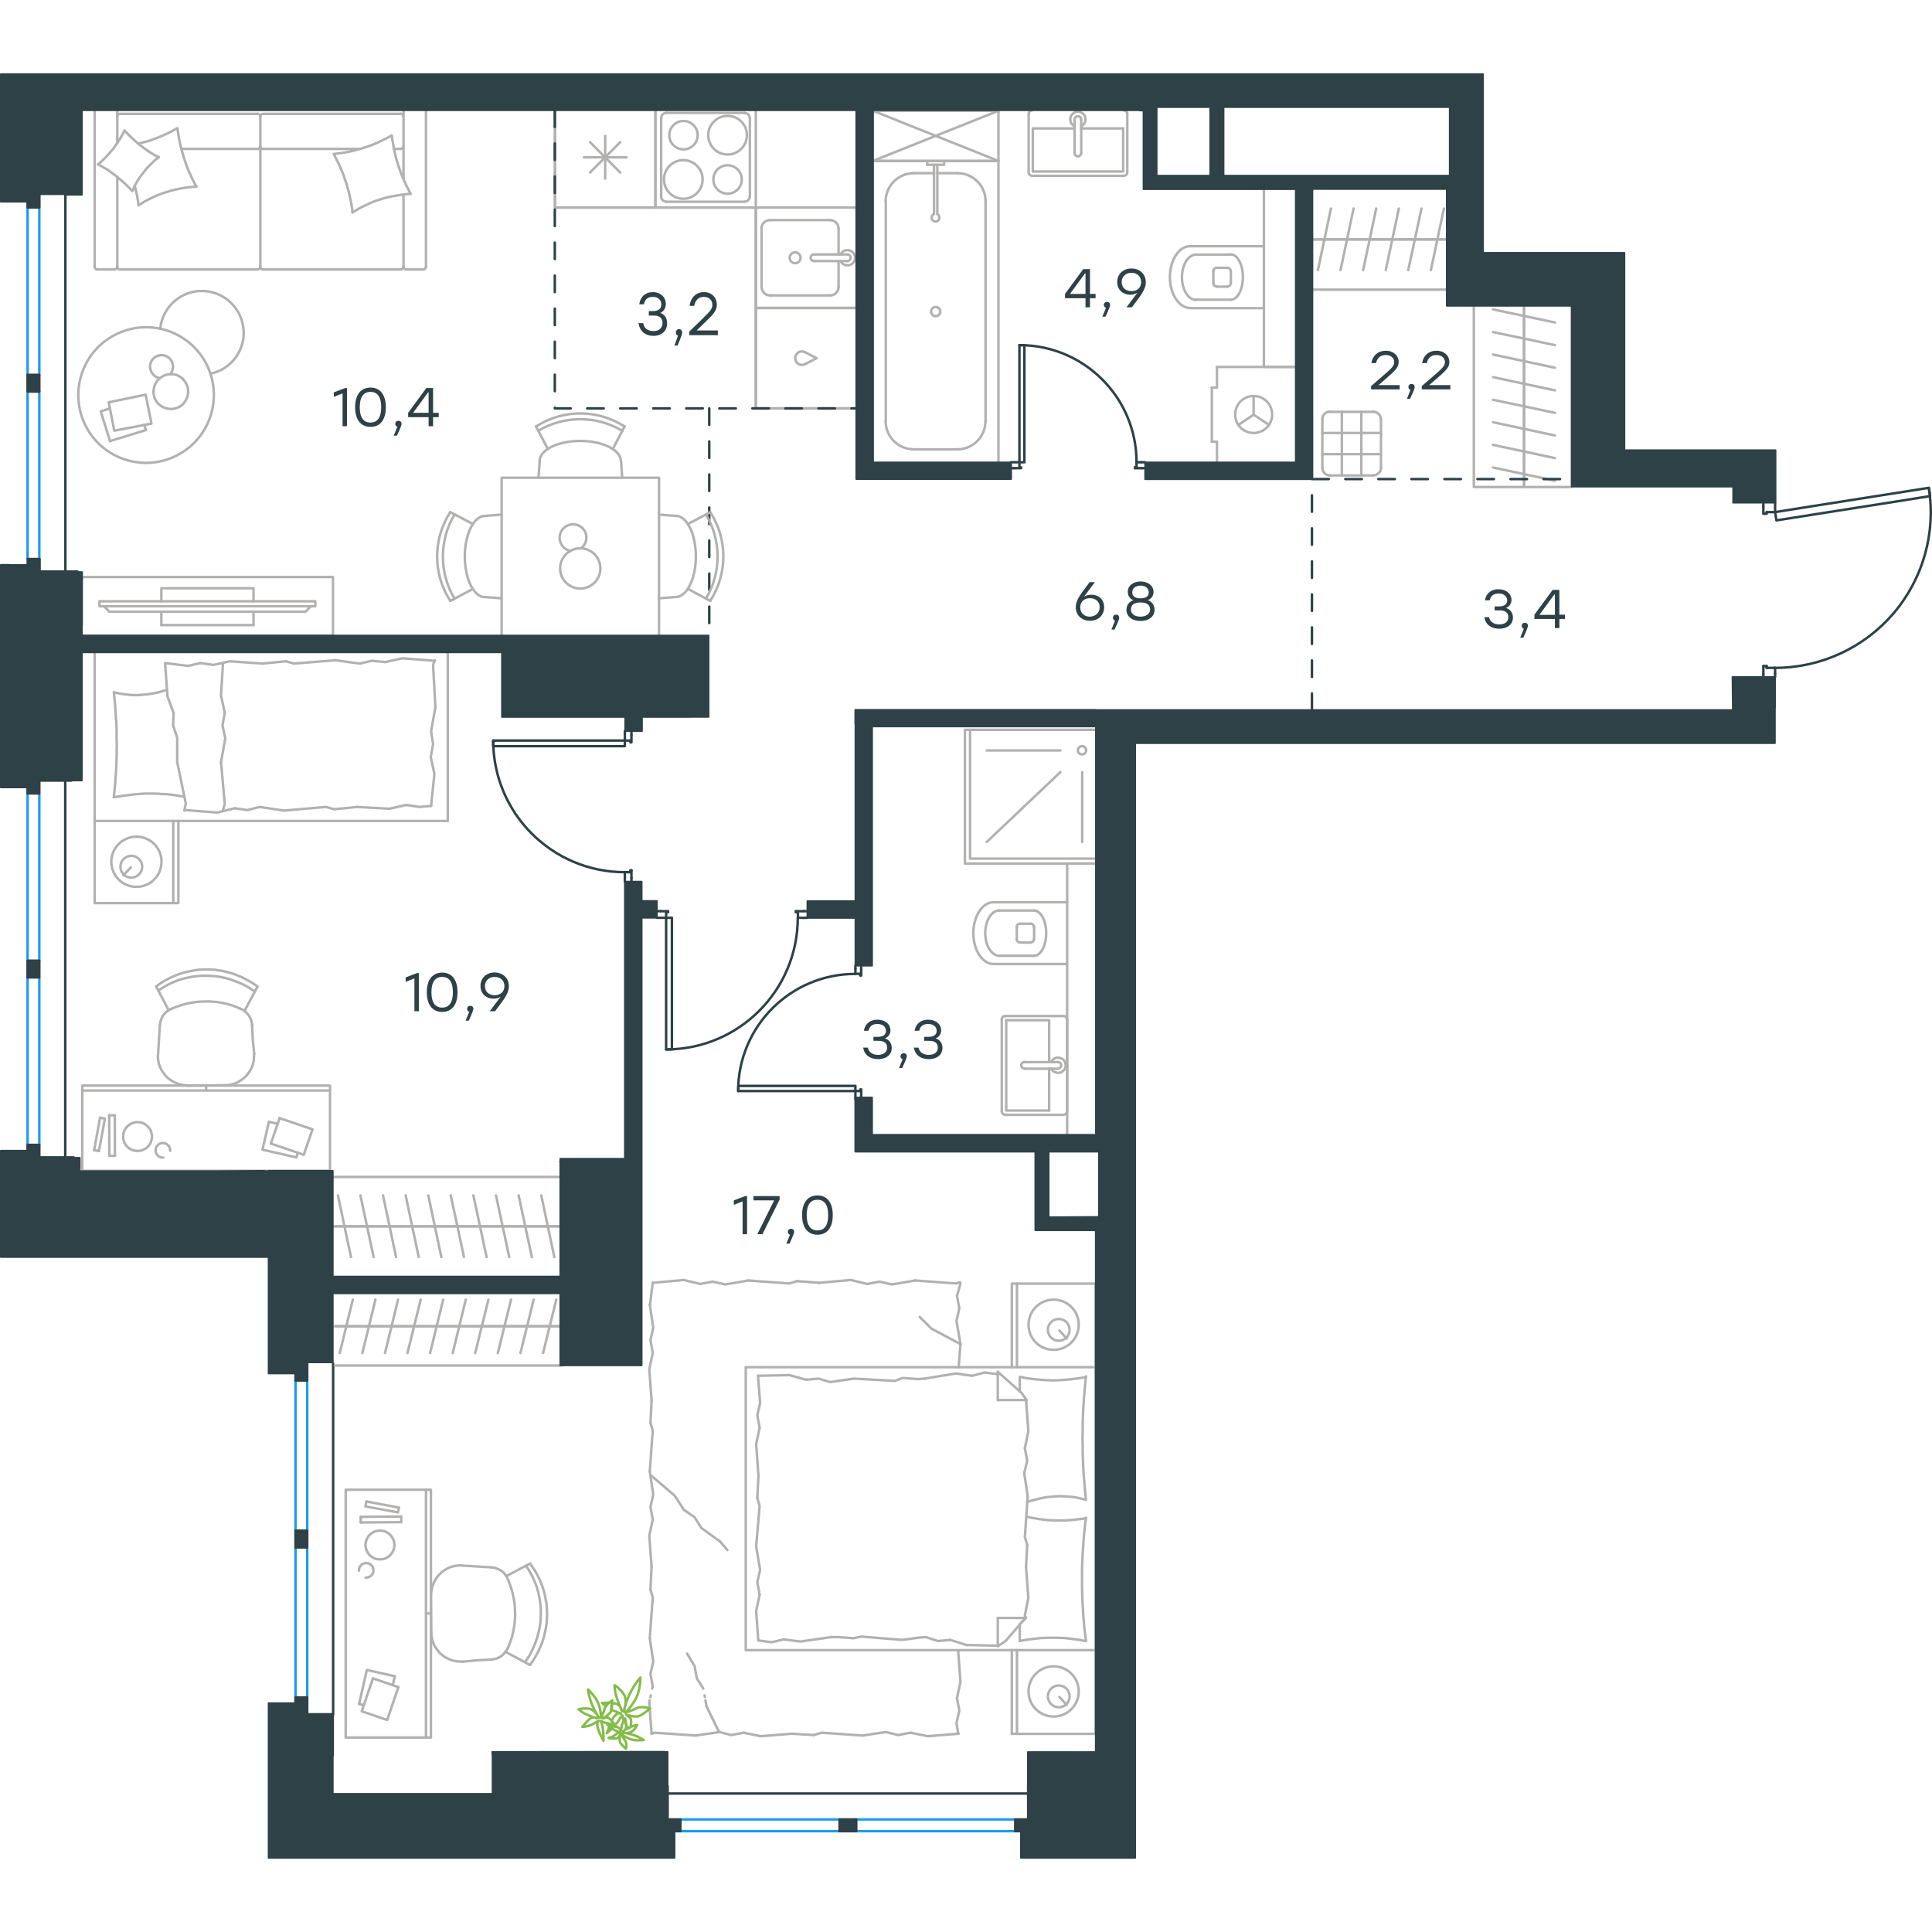 <?xml version="1.0" encoding="utf-8"?>
<!-- Generator: Adobe Illustrator 26.5.0, SVG Export Plug-In . SVG Version: 6.00 Build 0)  -->
<svg version="1.1" id="Слой_1" xmlns="http://www.w3.org/2000/svg" xmlns:xlink="http://www.w3.org/1999/xlink" x="0px" y="0px"
	 viewBox="0 0 1169.7 1081" style="enable-background:new 0 0 1169.7 1081;" xml:space="preserve" width="200" height="200">
<style type="text/css">
	.st0{fill:none;stroke:#2D4146;stroke-width:1.5;stroke-linecap:round;stroke-linejoin:round;stroke-miterlimit:22.926;}
	.st1{fill:none;stroke:#B2B1B0;stroke-width:1.5;stroke-linecap:round;stroke-linejoin:round;stroke-miterlimit:22.926;}
	.st2{fill:none;stroke:#1D9CEB;stroke-width:1.5;stroke-linecap:round;stroke-linejoin:round;stroke-miterlimit:22.926;}
	
		.st3{fill:none;stroke:#2D4146;stroke-width:1.5;stroke-linecap:round;stroke-linejoin:round;stroke-miterlimit:22.926;stroke-dasharray:10,10,0,0,0,0;}
	.st4{fill:#2D4146;}
	
		.st5{fill-rule:evenodd;clip-rule:evenodd;fill:#2D4146;stroke:#2D4146;stroke-linecap:round;stroke-linejoin:round;stroke-miterlimit:10;}
	.st6{fill:none;stroke:#84BC4A;stroke-width:1.5;stroke-linecap:round;stroke-linejoin:round;stroke-miterlimit:22.926;}
</style>
<line class="st0" x1="691.1" y1="235.5" x2="693.2" y2="235.5"/>
<polyline class="st0" points="612.1,235.5 614.2,235.5 617.2,235.5 "/>
<line class="st0" x1="688.1" y1="235.5" x2="691.1" y2="235.5"/>
<path class="st0" d="M688.1,235.5c0-39.2-31.8-70.9-70.9-70.9"/>
<line class="st0" x1="691.1" y1="239.1" x2="687.1" y2="239.1"/>
<line class="st0" x1="614.2" y1="239.1" x2="612.1" y2="239.1"/>
<line class="st0" x1="617.2" y1="235.5" x2="617.2" y2="238.6"/>
<polyline class="st0" points="614.2,239.1 618.2,239.1 618.2,238.6 617.2,238.6 "/>
<line class="st0" x1="688.1" y1="238.6" x2="687.1" y2="238.6"/>
<line class="st0" x1="693.2" y1="239.1" x2="691.1" y2="239.1"/>
<line class="st0" x1="688.1" y1="235.5" x2="688.1" y2="238.6"/>
<line class="st0" x1="687.1" y1="238.6" x2="687.1" y2="239.1"/>
<polygon class="st0" points="617.2,164.6 620.2,164.6 620.2,186.8 620.2,235.5 617.2,235.5 617.2,213.3 "/>
<line class="st0" x1="1074.7" y1="363.5" x2="1074.7" y2="365.6"/>
<polyline class="st0" points="1074.7,260.2 1074.7,262.2 1074.7,265.7 "/>
<line class="st0" x1="1074.7" y1="360" x2="1074.7" y2="363.5"/>
<path class="st0" d="M1074.7,360c27.6,0,53.8-12.1,71.7-33c17.9-21,25.7-48.7,21.4-75.9"/>
<line class="st0" x1="1067.6" y1="363.5" x2="1067.6" y2="358.9"/>
<line class="st0" x1="1067.6" y1="262.2" x2="1067.6" y2="260.2"/>
<line class="st0" x1="1074.7" y1="265.7" x2="1069.6" y2="265.7"/>
<polyline class="st0" points="1067.6,262.2 1067.6,266.7 1069.6,266.7 1069.6,265.7 "/>
<line class="st0" x1="1069.6" y1="360" x2="1069.6" y2="358.9"/>
<line class="st0" x1="1067.6" y1="365.6" x2="1067.6" y2="363.5"/>
<line class="st0" x1="1074.7" y1="360" x2="1069.6" y2="360"/>
<line class="st0" x1="1069.6" y1="358.9" x2="1067.6" y2="358.9"/>
<polygon class="st0" points="1167.8,251 1168.6,256 1146.6,259.5 1075.5,270.7 1074.7,265.7 1096.7,262.2 "/>
<polyline class="st1" points="49.6,333.6 49.6,305 201.6,305 201.6,340.5 49.6,340.5 "/>
<line class="st1" x1="153.5" y1="334.1" x2="153.5" y2="326"/>
<line class="st1" x1="97.7" y1="334.1" x2="97.7" y2="326"/>
<polyline class="st1" points="63,322.7 66.2,326 185,326 188.2,322.7 "/>
<rect x="60.2" y="319.7" class="st1" width="130.7" height="3"/>
<polyline class="st1" points="97.7,319.7 97.7,311.8 153.5,311.8 153.5,319.7 "/>
<line class="st1" x1="153.5" y1="334.1" x2="97.7" y2="334.1"/>
<line class="st1" x1="244.3" y1="63.9" x2="244.3" y2="22.5"/>
<line class="st1" x1="159.3" y1="45.8" x2="218" y2="45.8"/>
<line class="st1" x1="71" y1="42.3" x2="71" y2="22.5"/>
<polyline class="st1" points="75.4,34.7 73.9,37.6 72.2,40.4 70.4,43.1 68.5,45.8 66.4,48.2 64.2,50.7 61.8,53 59.4,55.2 "/>
<polyline class="st1" points="81.7,68.4 82.3,71.2 83,74.2 83.5,77 83.9,79.9 "/>
<polyline class="st1" points="96.1,50.8 93.2,49.3 90.4,47.6 87.7,45.7 85,43.7 82.5,41.6 80.1,39.4 77.7,37.1 75.4,34.7 "/>
<polyline class="st1" points="248.6,73 247.5,70.9 246.4,68.8 245.4,66.7 244.5,64.6 243.6,62.4 242.7,60.2 241.9,58 241.1,55.8 
	240.5,53.6 239.8,51.4 239.3,49.1 238.7,46.8 238.3,44.5 237.9,42.2 237.5,39.9 237.2,37.6 235.2,38.7 233.2,39.8 231.1,40.8 
	229,41.8 226.9,42.7 224.7,43.6 222.5,44.4 220.3,45.1 218.1,45.8 215.9,46.4 213.6,47 211.3,47.5 209,47.9 206.7,48.3 204.4,48.6 
	202.1,48.9 "/>
<polyline class="st1" points="83.9,79.9 85.9,78.7 87.8,77.5 89.9,76.4 92,75.4 94.1,74.4 96.2,73.5 98.4,72.7 100.6,72 102.8,71.3 
	105.1,70.7 107.3,70.2 109.7,69.7 112,69.3 114.3,69 116.6,68.8 119,68.6 "/>
<polyline class="st1" points="118.7,68.4 117.6,66.3 116.6,64.3 115.6,62.2 114.6,60 113.7,57.9 112.9,55.7 111.4,51.3 110.1,46.9 
	108.9,42.4 108.1,37.8 107.4,33.2 104.6,34.8 101.7,36.3 98.9,37.6 96,38.8 93,39.9 90,41 86.9,41.8 83.8,42.6 "/>
<polyline class="st1" points="213.4,84.3 215.4,83.1 217.4,81.9 219.5,80.8 221.6,79.8 223.7,78.8 225.8,77.9 228,77.1 230.2,76.4 
	232.4,75.7 234.7,75.1 237,74.6 239.3,74.2 241.6,73.8 243.9,73.4 246.2,73.2 248.6,73 "/>
<polyline class="st1" points="59.4,55.2 62.3,56.8 65.2,58.5 67.9,60.4 70.5,62.4 73,64.5 75.4,66.6 77.8,68.9 80.1,71.3 80.8,69.9 
	81.4,68.4 83,65.6 84.8,62.8 86.8,60.2 88.8,57.6 91.2,55.2 93.5,52.9 96.1,50.8 "/>
<polyline class="st1" points="202.1,48.9 203.1,51 204.2,53.1 205.2,55.1 206.2,57.3 207.1,59.5 208,61.7 208.7,63.9 209.5,66.1 
	210.2,68.3 210.8,70.5 211.4,72.8 211.9,75.1 212.4,77.4 212.8,79.7 213.2,82 213.4,84.3 "/>
<path class="st1" d="M155.9,45.8c0.9,0,1.7-0.7,1.7-1.7"/>
<line class="st1" x1="155.9" y1="45.8" x2="109.8" y2="45.8"/>
<path class="st1" d="M242.5,45.8c0.9,0,1.7-0.7,1.7-1.7"/>
<path class="st1" d="M157.6,44.1c0,0.9,0.7,1.7,1.7,1.7"/>
<line class="st1" x1="238.5" y1="45.8" x2="242.6" y2="45.8"/>
<path class="st1" d="M72.6,24.6c-0.9,0-1.7,0.7-1.7,1.7"/>
<path class="st1" d="M70.9,117.1c0,0.9,0.7,1.7,1.7,1.7"/>
<path class="st1" d="M157.6,26.2c0-0.9-0.7-1.7-1.7-1.7"/>
<path class="st1" d="M155.9,118.8c0.9,0,1.7-0.7,1.7-1.7"/>
<line class="st1" x1="155.9" y1="24.6" x2="72.6" y2="24.6"/>
<line class="st1" x1="72.6" y1="118.8" x2="155.9" y2="118.8"/>
<path class="st1" d="M244.2,26.2c0-0.9-0.7-1.7-1.7-1.7"/>
<path class="st1" d="M242.5,118.8c0.9,0,1.7-0.7,1.7-1.7"/>
<path class="st1" d="M159.2,24.6c-0.9,0-1.7,0.7-1.7,1.7"/>
<path class="st1" d="M157.6,117.1c0,0.9,0.7,1.7,1.7,1.7"/>
<path class="st1" d="M57.2,117.1c0,0.9,0.7,1.7,1.7,1.7"/>
<path class="st1" d="M69.3,118.8c0.9,0,1.7-0.7,1.7-1.7"/>
<path class="st1" d="M244.3,117.1c0,0.9,0.7,1.7,1.7,1.7"/>
<path class="st1" d="M256.2,118.8c0.9,0,1.7-0.7,1.7-1.7"/>
<line class="st1" x1="159.3" y1="24.6" x2="242.6" y2="24.6"/>
<line class="st1" x1="157.6" y1="117.1" x2="157.6" y2="26.2"/>
<line class="st1" x1="242.6" y1="118.8" x2="159.3" y2="118.8"/>
<line class="st1" x1="57.3" y1="22.5" x2="57.3" y2="117.1"/>
<line class="st1" x1="58.9" y1="118.8" x2="69.3" y2="118.8"/>
<line class="st1" x1="71" y1="117.1" x2="71" y2="62.9"/>
<line class="st1" x1="244.3" y1="73.5" x2="244.3" y2="117.1"/>
<line class="st1" x1="246" y1="118.8" x2="256.2" y2="118.8"/>
<line class="st1" x1="257.9" y1="117.1" x2="257.9" y2="22.5"/>
<polyline class="st1" points="96.6,184.5 95.9,184.4 95.2,184.1 94.5,183.8 93.9,183.4 93.3,182.9 92.8,182.3 92.2,181.7 
	91.8,181.1 91.5,180.4 91.2,179.8 91.1,179.1 90.9,178.4 90.8,177.8 90.9,177.1 90.9,176.5 91.1,175.8 91.3,175.2 91.6,174.6 
	91.8,174 92.2,173.5 92.7,172.9 93.2,172.4 93.7,172 94.3,171.6 95,171.3 95.6,171 96.3,170.9 97,170.7 97.6,170.7 98.3,170.7 
	99,170.7 99.6,170.9 100.2,171.1 100.8,171.4 101.4,171.7 102,172 102.5,172.5 103,173 103.4,173.6 103.8,174.1 104.3,175.2 
	104.6,176.2 104.7,177.2 104.7,178.2 104.5,179.2 104.2,180.2 103.8,181.2 103.2,182.2 "/>
<polygon class="st1" points="98.2,183.6 97.3,184.3 96.5,184.9 95.7,185.6 95.1,186.4 94.5,187.3 94,188.2 93.6,189.1 93.3,190.1 
	93.1,191 93,192.1 92.9,193.1 93,194.1 93.2,195.1 93.4,196.1 93.8,197.1 94.3,198.1 94.9,198.9 95.5,199.8 96.3,200.5 97,201.1 
	97.9,201.7 98.8,202.2 99.8,202.6 100.7,202.9 101.7,203.1 102.7,203.2 103.7,203.3 104.7,203.2 105.8,203 106.8,202.7 107.7,202.4 
	108.7,201.9 109.6,201.3 110.4,200.7 111.1,199.9 111.8,199.1 112.3,198.3 112.8,197.4 113.2,196.5 113.6,195.5 113.7,194.5 
	113.9,193.5 113.9,192.5 113.8,191.4 113.7,190.4 113.4,189.4 113,188.4 112.5,187.5 111.9,186.6 111.2,185.7 110.6,184.9 
	109.8,184.3 108.9,183.7 108,183.2 107.1,182.8 106.2,182.5 105.2,182.3 104.2,182.2 103.2,182.2 102.2,182.3 101.2,182.4 
	100.2,182.7 99.1,183.1 "/>
<polygon class="st1" points="65.8,199.2 88.2,194.6 91.7,212.1 69.2,216.4 "/>
<polyline class="st1" points="87.3,212.9 88.4,216 66.6,222.7 "/>
<polyline class="st1" points="66.6,222.7 61,204.7 66.6,202.9 "/>
<path class="st1" d="M127.4,181.9c12.7-2.6,21.4-14.5,20-27.4c-1.4-12.9-12.3-22.7-25.3-22.7c-13,0.1-23.8,9.9-25.1,22.9"/>
<path class="st1" d="M124,174.3c-11.3-19.6-36.4-26.4-56.1-15c-19.6,11.3-26.3,36.4-15,56.1c11.3,19.6,36.4,26.3,56,15
	C128.6,219,135.3,193.9,124,174.3"/>
<line class="st1" x1="507.7" y1="129.5" x2="507.7" y2="113.7"/>
<path class="st1" d="M481.4,115c1.8,0,3.3-1.5,3.3-3.3s-1.5-3.3-3.3-3.3c-1.8,0-3.3,1.5-3.3,3.3S479.5,115,481.4,115"/>
<path class="st1" d="M492.8,109.7c-1.1,0-2,0.9-2,2c0,1.1,0.9,2,2,2"/>
<line class="st1" x1="513" y1="113.7" x2="492.8" y2="113.7"/>
<path class="st1" d="M513,113.7c1.1,0,2-0.9,2-2c0-1.1-0.9-2-2-2"/>
<line class="st1" x1="513" y1="109.7" x2="492.8" y2="109.7"/>
<path class="st1" d="M508.9,113.7c0.9,1.9,3.1,2.9,5.2,2.5c2.1-0.5,3.6-2.3,3.6-4.5c0-2.1-1.5-4-3.6-4.5c-2.1-0.5-4.2,0.5-5.2,2.5"
	/>
<path class="st1" d="M502.6,134.5c2.8,0,5.1-2.3,5.1-5.1"/>
<path class="st1" d="M507.7,94c0-2.8-2.3-5.1-5.1-5.1"/>
<path class="st1" d="M461.1,129.4c0,2.8,2.3,5.1,5.1,5.1"/>
<path class="st1" d="M466.1,88.9c-2.8,0-5.1,2.3-5.1,5.1"/>
<line class="st1" x1="502.6" y1="134.5" x2="466.2" y2="134.5"/>
<line class="st1" x1="461.1" y1="129.5" x2="461.1" y2="94"/>
<line class="st1" x1="466.2" y1="88.9" x2="502.6" y2="88.9"/>
<line class="st1" x1="507.7" y1="94" x2="507.7" y2="109.7"/>
<polyline class="st1" points="518.4,142.1 457.6,142.1 457.6,81.3 518.4,81.3 "/>
<line class="st1" x1="357.2" y1="41.7" x2="375.5" y2="60.1"/>
<line class="st1" x1="357.2" y1="60.1" x2="375.5" y2="41.7"/>
<line class="st1" x1="366.4" y1="38" x2="366.4" y2="63.8"/>
<line class="st1" x1="353.5" y1="50.9" x2="379.3" y2="50.9"/>
<polyline class="st1" points="396.8,22.5 396.8,81.3 336,81.3 336,22.5 "/>
<path class="st1" d="M425.4,64.3c0-6.4-5.2-11.7-11.7-11.7c-6.4,0-11.7,5.2-11.7,11.7c0,6.5,5.2,11.7,11.7,11.7
	C420.2,76,425.4,70.7,425.4,64.3"/>
<path class="st1" d="M449.1,64.3c0-4.8-3.9-8.6-8.6-8.6c-4.8,0-8.6,3.9-8.6,8.6c0,4.8,3.9,8.6,8.6,8.6
	C445.3,72.9,449.1,69,449.1,64.3"/>
<path class="st1" d="M452.2,37.5c0-6.5-5.2-11.7-11.7-11.7c-6.4,0-11.7,5.2-11.7,11.7c0,6.4,5.2,11.7,11.7,11.7
	C447,49.2,452.2,43.9,452.2,37.5"/>
<path class="st1" d="M422.4,37.5c0-4.8-3.9-8.6-8.6-8.6c-4.8,0-8.6,3.9-8.6,8.6c0,4.8,3.9,8.6,8.6,8.6
	C418.5,46.1,422.4,42.2,422.4,37.5"/>
<path class="st1" d="M450.9,77.7c1.7,0,3-1.4,3-3"/>
<path class="st1" d="M400.3,74.7c0,1.7,1.4,3,3,3"/>
<path class="st1" d="M453.9,27.1c0-1.7-1.4-3-3-3"/>
<path class="st1" d="M403.3,24c-1.7,0-3,1.4-3,3"/>
<line class="st1" x1="450.9" y1="77.8" x2="403.3" y2="77.8"/>
<line class="st1" x1="454" y1="27.1" x2="454" y2="74.7"/>
<line class="st1" x1="403.3" y1="24" x2="450.9" y2="24"/>
<line class="st1" x1="400.3" y1="74.7" x2="400.3" y2="27.1"/>
<polyline class="st1" points="457.6,22.5 457.6,81.3 396.8,81.3 396.8,22.5 "/>
<path class="st1" d="M487.1,168.8c-1.7-0.8-3.7-0.3-4.8,1.2c-1.1,1.5-1.1,3.5,0,5c1.1,1.5,3.1,2,4.8,1.2"/>
<polyline class="st1" points="487.2,176.2 494.4,172.5 487.2,168.8 "/>
<polyline class="st1" points="518.4,202.9 457.6,202.9 457.6,142.1 518.4,142.1 "/>
<line class="st1" x1="922.7" y1="141.1" x2="922.7" y2="153.8"/>
<line class="st1" x1="941.4" y1="150.9" x2="904" y2="143"/>
<line class="st1" x1="922.7" y1="153.8" x2="922.7" y2="167.5"/>
<line class="st1" x1="941.4" y1="164.6" x2="904" y2="156.7"/>
<line class="st1" x1="922.7" y1="141.1" x2="922.7" y2="250.5"/>
<line class="st1" x1="922.7" y1="167.5" x2="922.7" y2="181.1"/>
<line class="st1" x1="941.4" y1="178.3" x2="904" y2="170.3"/>
<line class="st1" x1="922.7" y1="181.1" x2="922.7" y2="194.8"/>
<line class="st1" x1="941.4" y1="192" x2="904" y2="184"/>
<line class="st1" x1="922.7" y1="194.8" x2="922.7" y2="208.5"/>
<line class="st1" x1="941.4" y1="205.6" x2="904" y2="197.7"/>
<line class="st1" x1="922.7" y1="208.5" x2="922.7" y2="222.1"/>
<line class="st1" x1="941.4" y1="219.3" x2="904" y2="211.3"/>
<line class="st1" x1="922.7" y1="222.1" x2="922.7" y2="235.8"/>
<line class="st1" x1="941.4" y1="233" x2="904" y2="225"/>
<line class="st1" x1="922.7" y1="235.8" x2="922.7" y2="249.5"/>
<line class="st1" x1="941.4" y1="246.7" x2="904" y2="238.7"/>
<polyline class="st1" points="951.3,250.5 892.3,250.5 892.3,141.1 "/>
<path class="st1" d="M831.5,243.4c2.5,0,4.6-2,4.6-4.6"/>
<path class="st1" d="M836,209.5c0-2.5-2-4.6-4.6-4.6"/>
<path class="st1" d="M805.1,204.9c-2.5,0-4.5,2-4.5,4.6"/>
<path class="st1" d="M800.6,238.9c0,2.5,2,4.6,4.5,4.6"/>
<line class="st1" x1="800.6" y1="217.8" x2="836.1" y2="217.8"/>
<line class="st1" x1="800.6" y1="230.6" x2="836.1" y2="230.6"/>
<line class="st1" x1="812.4" y1="243.5" x2="812.4" y2="205"/>
<line class="st1" x1="824.2" y1="243.5" x2="824.2" y2="205"/>
<line class="st1" x1="805.1" y1="205" x2="831.5" y2="205"/>
<line class="st1" x1="836.1" y1="209.5" x2="836.1" y2="238.9"/>
<line class="st1" x1="831.5" y1="243.5" x2="805.1" y2="243.5"/>
<line class="st1" x1="800.6" y1="238.9" x2="800.6" y2="209.5"/>
<polyline class="st1" points="518.4,202.9 457.6,202.9 457.6,81.3 336,81.3 336,22.5 "/>
<line class="st1" x1="794.5" y1="100.6" x2="875.6" y2="100.6"/>
<line class="st1" x1="795" y1="100.6" x2="808.7" y2="100.6"/>
<line class="st1" x1="805.8" y1="81.9" x2="797.9" y2="119.2"/>
<line class="st1" x1="808.7" y1="100.6" x2="822.4" y2="100.6"/>
<line class="st1" x1="819.5" y1="81.9" x2="811.6" y2="119.2"/>
<line class="st1" x1="822.4" y1="100.6" x2="836.1" y2="100.6"/>
<line class="st1" x1="833.2" y1="81.9" x2="825.3" y2="119.2"/>
<line class="st1" x1="836.1" y1="100.6" x2="849.8" y2="100.6"/>
<line class="st1" x1="846.9" y1="81.9" x2="839" y2="119.2"/>
<line class="st1" x1="849.8" y1="100.6" x2="863.4" y2="100.6"/>
<line class="st1" x1="860.6" y1="81.9" x2="852.6" y2="119.2"/>
<line class="st1" x1="863.4" y1="100.6" x2="875.6" y2="100.6"/>
<line class="st1" x1="874.2" y1="81.9" x2="866.3" y2="119.2"/>
<line class="st1" x1="875.6" y1="131" x2="794.5" y2="131"/>
<line class="st1" x1="579.7" y1="60.5" x2="567.5" y2="60.5"/>
<path class="st1" d="M565.4,85.2c-1,0.5-1.6,1.6-1.3,2.7c0.2,1.1,1.2,1.9,2.3,1.9c1.1,0,2.1-0.8,2.3-1.9c0.2-1.1-0.3-2.2-1.3-2.7"/>
<line class="st1" x1="567.5" y1="55.4" x2="567.5" y2="85.2"/>
<line class="st1" x1="565.5" y1="55.4" x2="565.5" y2="85.2"/>
<line class="st1" x1="561.4" y1="55.4" x2="561.4" y2="53.1"/>
<polyline class="st1" points="561.4,55.4 571.6,55.4 571.6,53.1 "/>
<path class="st1" d="M566.5,141.5c-1.5,0-2.8,1.3-2.8,2.8c0,1.5,1.3,2.8,2.8,2.8c1.5,0,2.8-1.3,2.8-2.8
	C569.3,142.8,568,141.5,566.5,141.5"/>
<path class="st1" d="M596.7,77.5c0-9.4-7.6-17-17-17"/>
<path class="st1" d="M553.3,60.5c-9.4,0-17.1,7.6-17.1,17"/>
<path class="st1" d="M579.6,227.7c9.4,0,17-7.6,17-17"/>
<path class="st1" d="M536.2,210.7c0,9.4,7.6,17,17.1,17"/>
<line class="st1" x1="553.3" y1="60.5" x2="565.5" y2="60.5"/>
<line class="st1" x1="596.7" y1="77.5" x2="596.7" y2="210.7"/>
<line class="st1" x1="579.7" y1="227.7" x2="553.3" y2="227.7"/>
<line class="st1" x1="536.3" y1="210.7" x2="536.3" y2="77.5"/>
<polyline class="st1" points="528.5,53.1 604.5,53.1 604.5,235.5 "/>
<line class="st1" x1="736.8" y1="223.1" x2="733.7" y2="223.1"/>
<line class="st1" x1="736.8" y1="190.3" x2="733.7" y2="190.3"/>
<line class="st1" x1="736.8" y1="235.5" x2="736.8" y2="223.1"/>
<line class="st1" x1="736.8" y1="177.8" x2="736.8" y2="190.3"/>
<polyline class="st1" points="768.3,212.9 759,206.7 749.8,212.9 "/>
<line class="st1" x1="759" y1="206.7" x2="759" y2="195.5"/>
<path class="st1" d="M759,217.8c6.2,0,11.2-5,11.2-11.2c0-6.2-5-11.2-11.2-11.2c-6.2,0-11.2,5-11.2,11.2
	C747.8,212.8,752.8,217.8,759,217.8"/>
<line class="st1" x1="733.7" y1="223.1" x2="733.7" y2="190.3"/>
<line class="st1" x1="736.8" y1="177.8" x2="784.4" y2="177.8"/>
<line class="st1" x1="654.6" y1="33.4" x2="680" y2="33.4"/>
<polyline class="st1" points="650.6,33.4 625.3,33.4 625.3,59.5 "/>
<polyline class="st1" points="625.3,59.5 680,59.5 680,33.4 "/>
<path class="st1" d="M680.5,62c1.1,0,2-0.9,2-2"/>
<path class="st1" d="M622.8,60c0,1.1,0.9,2,2,2"/>
<path class="st1" d="M682.5,24.5c0-1.1-0.9-2-2-2"/>
<path class="st1" d="M624.8,22.5c-1.1,0-2,0.9-2,2"/>
<path class="st1" d="M650.6,48.3c0,1.1,0.9,2,2,2c1.1,0,2-0.9,2-2"/>
<line class="st1" x1="654.6" y1="28" x2="654.6" y2="48.3"/>
<path class="st1" d="M654.6,28c0-1.1-0.9-2-2-2c-1.1,0-2,0.9-2,2"/>
<line class="st1" x1="650.6" y1="28" x2="650.6" y2="48.3"/>
<path class="st1" d="M654.6,32.1c1.9-0.9,2.9-3.1,2.5-5.2c-0.5-2.1-2.3-3.6-4.5-3.6c-2.1,0-4,1.5-4.5,3.6c-0.5,2.1,0.5,4.2,2.5,5.2"
	/>
<line class="st1" x1="682.5" y1="24.6" x2="682.5" y2="60"/>
<line class="st1" x1="680.5" y1="62.1" x2="624.8" y2="62.1"/>
<line class="st1" x1="622.8" y1="60" x2="622.8" y2="24.6"/>
<path class="st1" d="M736.6,117.8c-1.1,0-2,0.9-2,2"/>
<path class="st1" d="M734.6,127.1c0,1.1,0.9,2,2,2"/>
<path class="st1" d="M745.1,119.8c0-1.1-0.9-2-2-2"/>
<path class="st1" d="M743.1,129.1c1.1,0,2-0.9,2-2"/>
<line class="st1" x1="743.2" y1="117.8" x2="736.7" y2="117.8"/>
<line class="st1" x1="734.6" y1="119.8" x2="734.6" y2="127.1"/>
<line class="st1" x1="736.7" y1="129.2" x2="743.2" y2="129.2"/>
<line class="st1" x1="745.2" y1="127.1" x2="745.2" y2="119.8"/>
<path class="st1" d="M745.2,137.1c4,0,7.3-6.1,7.3-13.7c0-7.6-3.3-13.7-7.3-13.7"/>
<line class="st1" x1="724.1" y1="109.8" x2="745.2" y2="109.8"/>
<path class="st1" d="M724.1,109.8c-4.7,0-8.5,6.1-8.5,13.7c0,7.5,3.8,13.7,8.5,13.7"/>
<line class="st1" x1="724.1" y1="137.1" x2="745.2" y2="137.1"/>
<path class="st1" d="M720.5,104.7c-6.7,0-12.2,8.4-12.2,18.7c0,10.3,5.5,18.7,12.2,18.7"/>
<line class="st1" x1="720.5" y1="104.7" x2="765.2" y2="104.7"/>
<line class="st1" x1="720.5" y1="142.2" x2="765.2" y2="142.2"/>
<polyline class="st1" points="765.2,70.1 765.2,177.8 784.4,177.8 "/>
<line class="st1" x1="528.5" y1="22.7" x2="604.5" y2="53.1"/>
<polyline class="st1" points="604.5,53.1 604.5,22.7 528.5,53.1 "/>
<line class="st1" x1="604.5" y1="22.7" x2="528.5" y2="22.7"/>
<line class="st1" x1="528.5" y1="53.1" x2="604.5" y2="53.1"/>
<line class="st1" x1="257.9" y1="932.5" x2="260.9" y2="932.5"/>
<polygon class="st1" points="221.3,891 221.3,890.2 221.5,889.3 221.7,888.4 222,887.6 222.4,886.9 222.8,886.2 223.3,885.5 
	223.8,884.9 224.5,884.3 225.1,883.8 225.9,883.4 226.6,883 227.4,882.7 228.2,882.5 229.2,882.4 230,882.3 230.9,882.4 
	231.8,882.5 232.6,882.7 233.5,883 234.2,883.4 234.9,883.8 235.6,884.3 236.2,884.9 236.8,885.5 237.2,886.2 237.7,886.9 
	238.1,887.6 238.4,888.4 238.6,889.3 238.7,890.2 238.8,891 238.7,891.9 238.6,892.8 238.4,893.6 238.1,894.4 237.7,895.2 
	237.2,896 236.8,896.6 236.2,897.2 235.6,897.8 234.9,898.3 234.2,898.7 233.5,899.1 232.6,899.4 231.8,899.6 230.9,899.7 
	230,899.7 229.2,899.7 228.2,899.6 227.4,899.4 226.6,899.1 225.9,898.7 225.1,898.3 224.5,897.8 223.8,897.2 223.3,896.6 
	222.8,896 222.4,895.2 222,894.4 221.7,893.6 221.5,892.8 221.3,891.9 "/>
<polyline class="st1" points="217.3,906.6 217.3,906.4 217.4,905.5 217.6,904.7 218,903.9 218.6,903.3 219.2,902.7 220,902.3 
	220.8,902.1 221.7,902 222.6,902.1 223.4,902.3 224.2,902.7 224.8,903.3 225.4,903.9 225.8,904.7 226,905.5 226.1,906.4 226,907.3 
	225.8,908.1 225.4,908.9 224.8,909.5 224.2,910 223.4,910.4 222.6,910.7 221.7,910.8 221.3,910.8 "/>
<polyline class="st1" points="221.3,867.7 240.9,871.3 241.5,868.4 "/>
<line class="st1" x1="225.8" y1="971.8" x2="241.2" y2="977.1"/>
<line class="st1" x1="241.5" y1="868.4" x2="221.8" y2="864.7"/>
<line class="st1" x1="242.9" y1="877.2" x2="242.9" y2="873.8"/>
<line class="st1" x1="221.8" y1="864.7" x2="221.3" y2="867.7"/>
<line class="st1" x1="242.9" y1="873.8" x2="218.4" y2="874"/>
<line class="st1" x1="239" y1="970.5" x2="237.8" y2="975.9"/>
<polyline class="st1" points="241.2,977.1 234.4,997 219,991.7 225.8,971.8 "/>
<line class="st1" x1="218.4" y1="877.4" x2="242.9" y2="877.2"/>
<polyline class="st1" points="217.4,987.3 222.1,966.7 239,970.5 "/>
<line class="st1" x1="218.4" y1="874" x2="218.4" y2="877.4"/>
<line class="st1" x1="220.3" y1="988" x2="217.4" y2="987.3"/>
<line class="st1" x1="257.9" y1="857.6" x2="257.9" y2="1007.5"/>
<rect x="209.3" y="857.6" class="st1" width="51.6" height="150"/>
<polyline class="st1" points="297.6,904.6 299.3,904.8 300.8,905.3 302.2,905.9 303.6,906.7 304.8,907.7 305.3,908.2 305.8,908.9 
	306.3,909.5 306.7,910.2 307.1,910.9 307.4,911.6 "/>
<polyline class="st1" points="307.5,953.4 307.1,954.2 306.7,954.8 305.7,956.1 304.7,957.3 303.5,958.3 302.1,959.1 300.7,959.8 
	299.2,960.1 297.7,960.4 "/>
<polyline class="st1" points="280.2,961.7 278.5,961.6 276.7,961.5 275,961.2 273.4,960.8 271.8,960.1 270.3,959.4 268.8,958.5 
	267.5,957.5 266.2,956.4 265.2,955.1 264.2,953.8 263.3,952.4 262.5,950.9 262,949.3 261.5,947.6 261.2,945.9 261.1,944.1 "/>
<polyline class="st1" points="320.9,902.3 322.2,904.1 323.4,905.9 324.5,907.7 325.5,909.5 326.5,911.5 327.3,913.4 328.1,915.4 
	328.8,917.4 329.4,919.4 329.9,921.5 330.3,923.6 330.7,925.6 331,927.7 331.1,929.8 331.2,932 331.2,934.1 331.1,936.1 331,938 
	330.7,940 330.4,941.9 330,943.9 329.5,945.8 329,947.7 328.4,949.6 327.7,951.4 326.9,953.2 326.1,955.1 325.2,956.8 324.2,958.6 
	323.2,960.3 322.1,962 320.9,963.7 "/>
<polyline class="st1" points="307.6,912 308.6,914.6 309.5,917.3 310.3,920 310.9,922.7 311.4,925.5 311.7,928.3 311.8,931.1 
	311.9,934 311.7,936.5 311.5,939.1 311.1,941.6 310.6,944.1 310,946.6 309.2,949 308.3,951.4 307.3,953.7 "/>
<polyline class="st1" points="318.4,903.6 319.6,905.3 320.6,907 321.6,908.7 322.5,910.5 323.3,912.3 324.1,914.1 324.8,916 
	325.3,917.8 325.9,919.7 326.3,921.7 326.7,923.6 327,925.6 327.2,927.6 327.4,929.6 327.4,931.6 327.4,933.7 327.3,935.5 
	327.2,937.4 327,939.2 326.7,941 326.3,942.9 325.9,944.7 325.4,946.5 324.8,948.3 324.2,950 323.5,951.8 322.8,953.5 322,955.1 
	321.2,956.8 320.3,958.4 319.2,960 318.2,961.5 "/>
<polyline class="st1" points="260.9,921.2 261,920 261.3,918.2 261.7,916.5 262.2,915 262.9,913.4 263.6,912 264.6,910.5 
	265.6,909.3 266.8,908.1 268.1,907 269.4,906.1 270.8,905.3 272.3,904.6 273.8,904.1 275.5,903.7 277.1,903.5 278.8,903.4 
	279.9,903.5 "/>
<line class="st1" x1="320.9" y1="963.7" x2="306" y2="955.7"/>
<line class="st1" x1="320.9" y1="902.3" x2="306.5" y2="909.9"/>
<line class="st1" x1="279.9" y1="903.5" x2="297.6" y2="904.6"/>
<polyline class="st1" points="280.2,961.7 289.2,960.8 297.7,960.4 "/>
<line class="st1" x1="260.9" y1="921.2" x2="261.1" y2="944.1"/>
<line class="st1" x1="201.7" y1="698.1" x2="215.4" y2="698.1"/>
<line class="st1" x1="212.5" y1="716.7" x2="204.6" y2="679.4"/>
<line class="st1" x1="215.4" y1="698.1" x2="229" y2="698.1"/>
<line class="st1" x1="226.2" y1="716.7" x2="218.2" y2="679.4"/>
<line class="st1" x1="229" y1="698.1" x2="242.7" y2="698.1"/>
<line class="st1" x1="239.8" y1="716.7" x2="231.9" y2="679.4"/>
<line class="st1" x1="242.7" y1="698.1" x2="256.4" y2="698.1"/>
<line class="st1" x1="253.5" y1="716.7" x2="245.6" y2="679.4"/>
<line class="st1" x1="201.7" y1="698.1" x2="339" y2="698.1"/>
<line class="st1" x1="256.4" y1="698.1" x2="270.1" y2="698.1"/>
<line class="st1" x1="267.2" y1="716.7" x2="259.3" y2="679.4"/>
<line class="st1" x1="270.1" y1="698.1" x2="283.8" y2="698.1"/>
<line class="st1" x1="280.9" y1="716.7" x2="272.9" y2="679.4"/>
<line class="st1" x1="283.8" y1="698.1" x2="297.5" y2="698.1"/>
<line class="st1" x1="294.6" y1="716.7" x2="286.6" y2="679.4"/>
<line class="st1" x1="297.5" y1="698.1" x2="311.1" y2="698.1"/>
<line class="st1" x1="308.3" y1="716.7" x2="300.3" y2="679.4"/>
<line class="st1" x1="311.1" y1="698.1" x2="324.8" y2="698.1"/>
<line class="st1" x1="322" y1="716.7" x2="314" y2="679.4"/>
<line class="st1" x1="324.8" y1="698.1" x2="338.5" y2="698.1"/>
<line class="st1" x1="335.6" y1="716.7" x2="327.7" y2="679.4"/>
<line class="st2" x1="412" y1="1064.3" x2="508.2" y2="1064.3"/>
<line class="st2" x1="412.2" y1="1057.2" x2="508.3" y2="1057.2"/>
<line class="st0" x1="401.5" y1="1041.5" x2="624.8" y2="1041.5"/>
<rect x="401.8" y="1057.2" class="st0" width="10.1" height="7.1"/>
<line class="st2" x1="517.9" y1="1064.3" x2="614.7" y2="1064.3"/>
<line class="st2" x1="517.9" y1="1057.2" x2="614.4" y2="1057.2"/>
<rect x="508.3" y="1057.2" class="st0" width="10.1" height="7.1"/>
<rect x="614.7" y="1057.2" class="st0" width="10.1" height="7.1"/>
<rect x="399.3" y="1036.9" class="st0" width="4.9" height="23.9"/>
<rect x="622.5" y="1036.6" class="st0" width="12.9" height="35"/>
<line class="st2" x1="16.7" y1="294.1" x2="16.7" y2="192.8"/>
<line class="st2" x1="23.8" y1="294.1" x2="23.8" y2="192.8"/>
<line class="st0" x1="39.6" y1="304.2" x2="39.6" y2="71.1"/>
<rect x="16.8" y="294.1" class="st0" width="7.1" height="10.1"/>
<line class="st2" x1="16.7" y1="182.6" x2="16.7" y2="81.3"/>
<line class="st2" x1="23.8" y1="182.6" x2="23.8" y2="81.5"/>
<rect x="16.7" y="71.1" class="st0" width="7.1" height="10.1"/>
<rect x="16.7" y="182.6" class="st0" width="7.1" height="10.1"/>
<rect x="16.7" y="57.7" class="st0" width="30.1" height="15.3"/>
<rect x="20.3" y="301.7" class="st0" width="26.6" height="8.4"/>
<line class="st2" x1="16.7" y1="648.8" x2="16.7" y2="547.5"/>
<line class="st2" x1="23.8" y1="648.8" x2="23.8" y2="547.5"/>
<line class="st0" x1="39.5" y1="658.9" x2="39.5" y2="425.9"/>
<rect x="16.7" y="648.8" class="st0" width="7.1" height="10.1"/>
<line class="st2" x1="16.7" y1="537.3" x2="16.7" y2="436"/>
<line class="st2" x1="23.8" y1="537.3" x2="23.8" y2="436.2"/>
<rect x="16.7" y="425.9" class="st0" width="7.1" height="10.1"/>
<rect x="16.7" y="537.3" class="st0" width="7.1" height="10.1"/>
<rect x="19.3" y="415.3" class="st0" width="24" height="12.9"/>
<rect x="10.3" y="656.4" class="st0" width="34.3" height="13.4"/>
<line class="st2" x1="178.9" y1="983.4" x2="178.9" y2="892.5"/>
<line class="st2" x1="186" y1="983.4" x2="186" y2="892.5"/>
<line class="st0" x1="201.7" y1="993.6" x2="201.7" y2="781.3"/>
<rect x="178.9" y="983.4" class="st0" width="7.1" height="10.1"/>
<line class="st2" x1="178.9" y1="882.4" x2="178.9" y2="791.5"/>
<line class="st2" x1="186" y1="882.4" x2="186" y2="791.7"/>
<rect x="178.9" y="781.3" class="st0" width="7.1" height="10.1"/>
<rect x="178.9" y="882.4" class="st0" width="7.1" height="10.1"/>
<polyline class="st3" points="335.9,22.5 335.9,202.9 522.9,202.9 "/>
<polyline class="st3" points="794.3,385.5 794.3,245.7 951.2,245.7 "/>
<g>
	<path class="st4" d="M403.9,151.4c0,4.7-3.4,7.6-8.3,7.6c-4.5,0-8.3-2.5-9-7.7h2.8c0.7,3.5,3.2,4.8,6.2,4.8c3.4,0,5.5-1.9,5.5-4.9
		c0-2.6-1.4-4.5-5.1-4.5h-3.2V144h2.4c3.5,0,5.2-1.5,5.2-4c0-2.9-2.1-4.6-5.1-4.6c-2.8,0-4.7,1.1-5.5,4.5H387
		c0.9-5.2,4.2-7.4,8.3-7.4c4.4,0,7.8,2.9,7.8,7.2c0,2.4-1.2,4.5-3.3,5.4C402.4,146,403.9,148.3,403.9,151.4z"/>
	<path class="st4" d="M410.2,164.9h-1.9l2.2-6c-0.8-0.2-1.3-1-1.3-1.9c0-1.2,0.8-2.1,1.9-2.1c0.8,0,1.9,0.5,1.9,2.2
		C413,157.7,412.9,158.5,410.2,164.9z"/>
	<path class="st4" d="M434.6,158.6h-17.3v-2.2l6.7-6.5c5.6-5.5,7.3-7,7.3-9.7c0-2.8-2-4.8-5.2-4.8c-3.3,0-5.1,2.1-5.8,5.4h-2.8
		c0.7-5.1,4-8.3,8.7-8.3c4.7,0,7.8,3.3,7.8,7.6c0,3.8-2.4,6.2-7.8,11.3l-4.4,4.3h12.8V158.6z"/>
</g>
<g>
	<path class="st4" d="M668.5,323.3c0,5-3.8,8.2-8.6,8.2c-4.7,0-8.6-3.1-8.6-8.3c0-4,2.4-7.2,8.4-15.1h3.2l-6.6,8.8
		c1.2-0.7,2.6-1.2,4.3-1.2C664.8,315.6,668.5,318.3,668.5,323.3z M665.8,323.3c0-3.5-2.6-5.5-5.9-5.5c-3.4,0-5.9,2.1-5.9,5.6
		s2.6,5.6,5.8,5.6C663.2,328.9,665.8,326.7,665.8,323.3z"/>
	<path class="st4" d="M674.8,336.8h-1.9l2.2-5.4c-0.8-0.2-1.3-0.9-1.3-1.7c0-1.1,0.8-1.9,1.9-1.9c0.8,0,1.9,0.4,1.9,1.9
		C677.6,330.3,677.5,331,674.8,336.8z"/>
	<path class="st4" d="M699,324.9c0,4.2-3.7,6.7-8.5,6.7c-4.8,0-8.5-2.5-8.5-6.7c0-2.8,1.5-5,4.2-5.9c-2.2-0.8-3.4-2.7-3.4-5
		c0-3.9,3.4-6.3,7.8-6.3c4.3,0,7.8,2.5,7.8,6.3c0,2.2-1.2,4.1-3.4,5C697.5,319.9,699,322.1,699,324.9z M696.3,324.7
		c0-2.9-2-4.3-5.8-4.3c-3.8,0-5.8,1.4-5.8,4.3c0,2.7,2.4,4.3,5.8,4.3C693.8,328.9,696.3,327.4,696.3,324.7z M685.5,314.3
		c0,2.1,1.4,3.6,5,3.6c3.6,0,5-1.5,5-3.6c0-2.5-2-4.1-5-4.1C687.5,310.3,685.5,311.8,685.5,314.3z"/>
</g>
<g>
	<path class="st4" d="M452.3,679.8v23.1h-2.7V683l-5.3,2.1v-2.7l6.8-2.6H452.3z"/>
	<path class="st4" d="M472,679.8v2.1l-10.4,21h-3.1l10.2-20.5h-12.5v-2.6H472z"/>
	<path class="st4" d="M478,708.6h-1.9l2.2-5.4c-0.8-0.2-1.3-0.9-1.3-1.7c0-1.1,0.8-1.9,1.9-1.9c0.8,0,1.9,0.4,1.9,1.9
		C480.8,702,480.7,702.7,478,708.6z"/>
	<path class="st4" d="M504.2,691.3c0,7.6-3.4,11.9-9.3,11.9c-5.8,0-9.3-4.3-9.3-11.9s3.5-11.9,9.3-11.9
		C500.8,679.4,504.2,683.8,504.2,691.3z M501.4,691.3c0-6.6-2.6-9.3-6.5-9.3s-6.5,2.7-6.5,9.3s2.6,9.3,6.5,9.3
		S501.4,698,501.4,691.3z"/>
</g>
<g>
	<path class="st4" d="M916,329.5c0,4.2-3.4,6.8-8.3,6.8c-4.5,0-8.3-2.2-9-7h2.8c0.7,3.1,3.2,4.4,6.2,4.4c3.4,0,5.5-1.7,5.5-4.4
		c0-2.3-1.4-4.1-5.1-4.1h-3.2v-2.4h2.4c3.5,0,5.2-1.3,5.2-3.6c0-2.6-2.1-4.2-5.1-4.2c-2.8,0-4.7,1-5.5,4.1H899
		c0.9-4.7,4.2-6.7,8.3-6.7c4.4,0,7.8,2.6,7.8,6.4c0,2.2-1.2,4.1-3.3,4.9C914.4,324.6,916,326.7,916,329.5z"/>
	<path class="st4" d="M922.3,341.7h-1.9l2.2-5.4c-0.8-0.2-1.3-0.9-1.3-1.7c0-1.1,0.8-1.9,1.9-1.9c0.8,0,1.9,0.4,1.9,1.9
		C925,335.1,924.9,335.9,922.3,341.7z"/>
	<path class="st4" d="M947.5,330.4h-3.4v5.5h-2.7v-5.5H929v-2.6l11-15h4.1v15h3.4V330.4z M941.4,327.9v-12.4h-0.3l-9.1,12.4
		L941.4,327.9z"/>
</g>
<g>
	<path class="st4" d="M663.3,136.2h-3.4v5.5h-2.7v-5.5h-12.4v-2.6l11-15h4.1v15h3.4V136.2z M657.2,133.6v-12.4h-0.3l-9.1,12.4
		L657.2,133.6z"/>
	<path class="st4" d="M669.3,147.4h-1.9l2.2-5.4c-0.8-0.2-1.3-0.9-1.3-1.7c0-1.1,0.8-1.9,1.9-1.9c0.8,0,1.9,0.4,1.9,1.9
		C672.1,140.8,672,141.6,669.3,147.4z"/>
	<path class="st4" d="M693.7,126.6c0,4-2.4,7.2-8.4,15.1H682l6.6-8.8c-1.2,0.7-2.6,1.2-4.3,1.2c-4.1,0-7.9-2.7-7.9-7.7
		c0-5,3.8-8.2,8.6-8.2C689.8,118.2,693.7,121.3,693.7,126.6z M690.9,126.4c0-3.5-2.6-5.6-5.9-5.6c-3.3,0-5.9,2.2-5.9,5.6
		c0,3.5,2.6,5.5,5.8,5.5C688.4,132,690.9,129.9,690.9,126.4z"/>
</g>
<g>
	<path class="st4" d="M847.4,191.4h-17.3v-2l6.7-5.8c5.6-4.9,7.3-6.3,7.3-8.7c0-2.5-2-4.3-5.2-4.3c-3.3,0-5.1,1.9-5.8,4.9h-2.8
		c0.7-4.6,4-7.5,8.7-7.5c4.7,0,7.8,3,7.8,6.8c0,3.4-2.4,5.5-7.8,10.2l-4.4,3.8h12.8V191.4z"/>
	<path class="st4" d="M853.7,197.1h-1.9l2.2-5.4c-0.8-0.2-1.3-0.9-1.3-1.7c0-1.1,0.8-1.9,1.9-1.9c0.8,0,1.9,0.4,1.9,1.9
		C856.5,190.6,856.4,191.3,853.7,197.1z"/>
	<path class="st4" d="M878.1,191.4h-17.3v-2l6.7-5.8c5.6-4.9,7.3-6.3,7.3-8.7c0-2.5-2-4.3-5.2-4.3c-3.3,0-5.1,1.9-5.8,4.9H861
		c0.7-4.6,4-7.5,8.7-7.5c4.7,0,7.8,3,7.8,6.8c0,3.4-2.4,5.5-7.8,10.2l-4.4,3.8h12.8V191.4z"/>
</g>
<polyline class="st1" points="68.9,438.3 74.2,437.5 79.6,436.8 82.2,436.5 84.9,436.3 87.6,436.1 90.2,436.1 93,436.1 95.7,436.2 
	98.5,436.4 101.3,436.5 104,436.8 106.6,437.2 109.1,437.6 111.5,438 "/>
<polyline class="st1" points="101,373.3 98.7,374 96.4,374.7 94.2,375.2 91.8,375.6 89.6,376 87.2,376.2 84.9,376.4 82.5,376.5 
	79.4,376.4 76.3,376.1 73.2,375.7 70.3,375.1 68.9,374.7 69.7,382.6 70.2,390.5 70.5,394.5 70.6,398.5 70.6,402.5 70.7,406.5 
	70.6,414.2 70.3,422.1 70,426.1 69.7,430.2 69.3,434.3 68.9,438.3 "/>
<polyline class="st1" points="105.1,387.3 101.4,377.3 100,357.9 "/>
<polyline class="st1" points="111.6,446.4 112.5,442.2 107.3,417.1 "/>
<polyline class="st1" points="107.3,417.1 107.3,402.3 104.8,394.9 105.1,387.3 "/>
<polyline class="st1" points="100,357.1 113.9,358.8 121.3,357.1 "/>
<polyline class="st1" points="260.8,414 263,424.3 261,443.6 "/>
<polyline class="st1" points="263.3,355.4 262.2,358.2 263.6,383.8 "/>
<polyline class="st1" points="263.6,383.8 261,398.4 262.2,406.1 260.8,414 "/>
<polyline class="st1" points="246,443 235.7,445.3 216.4,444.2 "/>
<polyline class="st1" points="261,443.6 253.9,444.2 246,443 "/>
<polyline class="st1" points="142.1,445 131.5,447.6 112.2,446.1 "/>
<polyline class="st1" points="202.4,445.6 197.3,444.2 172,446.4 "/>
<polyline class="st1" points="172,446.4 157.2,444.2 149.8,446.1 142.1,445 "/>
<line class="st1" x1="216.4" y1="444.2" x2="202.4" y2="445.6"/>
<polyline class="st1" points="121.3,357.1 129.3,358.2 139.2,356 158.9,357.4 "/>
<polyline class="st1" points="233.2,356.5 243.7,354.2 263,355.7 "/>
<polyline class="st1" points="173.1,356 178,357.4 203.2,355.4 "/>
<polyline class="st1" points="203.2,355.4 217.8,357.4 225.2,355.7 233.2,356.5 "/>
<line class="st1" x1="158.9" y1="357.4" x2="173.1" y2="356"/>
<polyline class="st1" points="136.1,387.3 133.8,376.7 135,357.4 "/>
<polyline class="st1" points="135,445.9 136.1,442.5 133.8,417.1 "/>
<polyline class="st1" points="133.8,417.1 136.4,402.6 134.7,394.9 136.1,387.3 "/>
<line class="st1" x1="79.2" y1="480.8" x2="74.7" y2="485.6"/>
<path class="st1" d="M79.5,473.8c-3.6,0-6.6,3-6.6,6.6c0,3.6,2.9,6.6,6.6,6.6c3.6,0,6.6-3,6.6-6.6C86.1,476.8,83.1,473.8,79.5,473.8
	"/>
<polyline class="st1" points="271.1,350.3 271.1,452.7 57.3,452.7 57.3,350.3 "/>
<path class="st1" d="M82.6,462.2c-8.4,0-15.2,6.8-15.2,15.2c0,8.4,6.8,15.2,15.2,15.2c8.4,0,15.2-6.8,15.2-15.2
	C97.8,468.9,91,462.2,82.6,462.2"/>
<line class="st1" x1="104.9" y1="502.4" x2="104.9" y2="452.7"/>
<polyline class="st1" points="57.3,452.7 57.3,502.4 108,502.4 108,452.7 "/>
<line class="st1" x1="604.1" y1="952" x2="585.2" y2="951.6"/>
<line class="st1" x1="427.7" y1="988.6" x2="427.1" y2="985.1"/>
<line class="st1" x1="426.8" y1="983.1" x2="426.6" y2="982.1"/>
<line class="st1" x1="435.4" y1="1004.4" x2="427.7" y2="988.6"/>
<polyline class="st1" points="425.8,978 421.9,971.8 420.5,964.3 416,956.8 "/>
<polyline class="st1" points="581.5,769.4 564,760.1 556.8,753 "/>
<polyline class="st1" points="394.1,848.9 408.5,861.2 414,869.7 "/>
<line class="st1" x1="435.9" y1="888.9" x2="440.4" y2="894.1"/>
<polyline class="st1" points="414,869.7 420.5,874.2 424.6,880.7 435.9,888.9 "/>
<line class="st1" x1="581.5" y1="732.7" x2="579.4" y2="740.3"/>
<line class="st1" x1="581.5" y1="769.4" x2="580.4" y2="783.4"/>
<polyline class="st1" points="579.4,740.3 580.8,747.8 579.1,755.4 581.5,769.4 "/>
<polyline class="st1" points="495.9,732.3 515.1,730.6 525,733 "/>
<polyline class="st1" points="554.1,730.9 578.7,732.7 581.2,732 "/>
<polyline class="st1" points="525,733 532.5,731.6 540.1,733.3 554.1,730.9 "/>
<polyline class="st1" points="395.2,732.3 414,730.6 424,733 "/>
<polyline class="st1" points="453.1,730.9 477.7,732.7 482.6,731.3 "/>
<polyline class="st1" points="424,733 431.5,731.6 439.1,733.3 453.1,730.9 "/>
<line class="st1" x1="482.6" y1="731.3" x2="495.9" y2="732.3"/>
<polyline class="st1" points="394.5,803.7 393.1,784.8 395.2,774.6 "/>
<polyline class="st1" points="395.2,774.6 393.8,767 395.5,759.5 393.4,745.4 "/>
<line class="st1" x1="393.5" y1="745.9" x2="395.2" y2="732.3"/>
<polyline class="st1" points="394.5,904.3 393.1,885.5 395.2,875.6 "/>
<polyline class="st1" points="393.4,846.5 395.2,821.8 393.8,817 "/>
<polyline class="st1" points="395.2,875.6 393.8,868 395.5,860.5 393.4,846.5 "/>
<line class="st1" x1="393.8" y1="817" x2="394.5" y2="803.7"/>
<line class="st1" x1="393.1" y1="986.5" x2="393.4" y2="985.1"/>
<line class="st1" x1="393.8" y1="983.1" x2="394" y2="982.1"/>
<line class="st1" x1="394.8" y1="978" x2="395.2" y2="976.6"/>
<line class="st1" x1="394.5" y1="1005.3" x2="393.1" y2="986.5"/>
<polyline class="st1" points="393.4,947.5 395.2,922.8 393.8,918 "/>
<polyline class="st1" points="395.2,976.6 393.8,969.1 395.5,961.5 393.4,947.5 "/>
<line class="st1" x1="393.8" y1="918" x2="394.5" y2="904.3"/>
<polyline class="st1" points="479.4,1005.3 460.5,1006.8 450.3,1004.7 "/>
<polyline class="st1" points="421.2,1006.4 396.5,1004.7 394.5,1005.3 "/>
<polyline class="st1" points="450.3,1004.7 442.7,1006.1 435.6,1004.3 421.2,1006.4 "/>
<polyline class="st1" points="580.4,1005.3 561.6,1006.8 551.3,1004.7 "/>
<polyline class="st1" points="522.2,1006.4 497.5,1004.7 492.8,1006.1 "/>
<polyline class="st1" points="551.3,1004.7 543.8,1006.1 536.3,1004.3 522.2,1006.4 "/>
<line class="st1" x1="492.8" y1="1006.1" x2="479.4" y2="1005.3"/>
<polyline class="st1" points="580.1,955 581.5,973.8 579.4,983.8 "/>
<polyline class="st1" points="579.4,983.8 580.8,991.3 579.1,998.8 580.1,1005.3 "/>
<polyline class="st1" points="621.2,904.3 622.6,923.2 620.5,933.5 620.8,935.2 "/>
<polyline class="st1" points="621.2,803.3 622.6,822.2 620.5,832.4 "/>
<polyline class="st1" points="622.2,861.5 620.5,886.2 621.9,891 "/>
<polyline class="st1" points="620.5,832.4 621.9,840 620.1,847.5 622.2,861.5 "/>
<line class="st1" x1="621.9" y1="891" x2="621.2" y2="904.3"/>
<polyline class="st1" points="617.4,949.2 619.9,948.7 622.3,948.3 624.8,948 627.3,947.7 629.9,947.4 632.4,947.3 634.8,947.2 
	637.3,947.2 639.8,947.2 642.4,947.3 644.9,947.4 647.3,947.7 649.8,948 652.3,948.3 654.7,948.7 657.1,949.2 "/>
<polyline class="st1" points="657.5,949.2 656.9,944.6 656.4,940 656,935.3 655.7,930.7 655.4,926 655.2,921.3 655.1,916.6 
	655.1,911.9 655.1,907.2 655.2,902.6 655.4,897.9 655.7,893.2 656,888.5 656.4,883.9 656.9,879.2 657.5,874.5 "/>
<polyline class="st1" points="559.9,790.3 578.7,787.2 588.6,788.6 "/>
<polyline class="st1" points="588.6,788.6 596.2,786.6 603.7,787.6 604.4,787.6 "/>
<line class="st1" x1="555.8" y1="790.6" x2="559.9" y2="790.3"/>
<polyline class="st1" points="507.5,791.7 517.1,790.3 541.8,791.7 546.5,789.9 555.8,790.6 "/>
<polyline class="st1" points="458.9,788.6 478,788.2 488,791 "/>
<polyline class="st1" points="488,791 495.5,790.3 502.7,792.4 507.5,791.7 "/>
<polyline class="st1" points="503.4,946.8 484.5,949.5 474.6,948.2 "/>
<polyline class="st1" points="474.6,948.2 467.1,949.9 459.5,948.9 "/>
<line class="st1" x1="507.5" y1="946.8" x2="503.4" y2="946.8"/>
<polyline class="st1" points="555.8,947.2 546.2,948.5 521.5,946.5 516.7,947.5 507.5,946.8 "/>
<line class="st1" x1="585.2" y1="951.6" x2="575.3" y2="948.5"/>
<polyline class="st1" points="575.3,948.5 567.8,949.2 560.6,946.8 555.8,947.2 "/>
<polyline class="st1" points="657.5,874.9 653.6,875.4 649.8,875.8 646.1,876.1 644.2,876.2 642.4,876.2 639.8,876.2 637.1,876.1 
	634.5,876 631.9,875.7 629.3,875.4 626.6,874.9 624.1,874.5 621.6,873.9 "/>
<polyline class="st1" points="657.5,789.3 655,789.8 652.5,790.2 650.1,790.5 647.6,790.8 645.1,791 642.5,791.2 640.1,791.3 
	637.6,791.4 635.1,791.3 632.5,791.2 630,791 627.5,790.8 625.1,790.5 622.6,790.2 620.2,789.8 617.8,789.3 "/>
<polyline class="st1" points="621.9,865 624.5,864.2 627,863.5 629.5,862.9 631.9,862.4 634.3,862 636.9,861.8 639.4,861.6 
	642.1,861.5 644,861.6 645.9,861.7 647.9,861.8 649.7,862 651.6,862.3 653.5,862.7 655.3,863.1 657.1,863.6 "/>
<polyline class="st1" points="657.5,863.6 657,859 656.6,854.4 656.2,849.7 655.9,845.1 655.7,840.4 655.5,835.7 655.5,831 
	655.4,826.3 655.5,821.6 655.5,817 655.7,812.3 655.9,807.6 656.2,802.9 656.6,798.3 657,793.6 657.5,788.9 "/>
<polyline class="st1" points="459.2,849.2 457.8,830 459.9,820.1 "/>
<polyline class="st1" points="459.9,820.1 458.5,812.6 460.2,805 458.9,788.6 "/>
<polyline class="st1" points="459.1,948.9 457.8,931 459.9,921.1 "/>
<polyline class="st1" points="457.8,892 459.9,867.4 458.5,862.6 "/>
<polyline class="st1" points="459.9,921.1 458.5,913.6 460.2,906 457.8,892 "/>
<line class="st1" x1="458.5" y1="862.6" x2="459.2" y2="849.2"/>
<line class="st1" x1="604.1" y1="786.2" x2="604.1" y2="803.3"/>
<polyline class="st1" points="621.2,934.8 608.8,949.2 604.1,952.3 "/>
<line class="st1" x1="621.2" y1="803.3" x2="604.1" y2="803.3"/>
<line class="st1" x1="617.4" y1="949.2" x2="617.4" y2="939.2"/>
<polyline class="st1" points="604.1,786.2 618.4,798.9 621.6,803.3 "/>
<line class="st1" x1="604.1" y1="952.3" x2="604.1" y2="935.2"/>
<polyline class="st1" points="617.4,939 621.2,935.2 604.1,935.2 "/>
<line class="st1" x1="617.4" y1="798" x2="617.4" y2="789.3"/>
<line class="st1" x1="641.4" y1="983.1" x2="645.8" y2="987.9"/>
<path class="st1" d="M641,989.3c3.6,0,6.6-2.9,6.6-6.6c0-3.6-2.9-6.6-6.6-6.6c-3.6,0-6.6,2.9-6.6,6.6
	C634.5,986.4,637.4,989.3,641,989.3"/>
<path class="st1" d="M637.9,994.9c8.4,0,15.2-6.8,15.2-15.2c0-8.4-6.8-15.2-15.2-15.2c-8.4,0-15.2,6.8-15.2,15.2
	C622.7,988.1,629.5,994.9,637.9,994.9"/>
<line class="st1" x1="641.4" y1="761.2" x2="645.8" y2="766"/>
<path class="st1" d="M641,767.4c3.6,0,6.6-3,6.6-6.6c0-3.6-2.9-6.6-6.6-6.6c-3.6,0-6.6,2.9-6.6,6.6
	C634.5,764.5,637.4,767.4,641,767.4"/>
<path class="st1" d="M637.9,772.9c8.4,0,15.2-6.8,15.2-15.2c0-8.4-6.8-15.2-15.2-15.2c-8.4,0-15.2,6.8-15.2,15.2
	C622.7,766.1,629.5,772.9,637.9,772.9"/>
<line class="st1" x1="615.7" y1="954.7" x2="615.7" y2="1005.4"/>
<line class="st1" x1="615.7" y1="732.8" x2="615.7" y2="783.4"/>
<polyline class="st1" points="663.3,954.7 663.3,1005.4 612.6,1005.4 612.6,954.7 "/>
<polyline class="st1" points="663.3,783.4 663.3,732.8 612.6,732.8 612.6,783.4 "/>
<rect x="451.5" y="783.4" class="st1" width="211.8" height="171.3"/>
<line class="st1" x1="124.8" y1="615.9" x2="124.8" y2="612.9"/>
<polygon class="st1" points="83.3,652.5 82.4,652.4 81.5,652.3 80.7,652.1 79.9,651.8 79.1,651.4 78.4,651 77.7,650.5 77.1,650 
	76.5,649.3 76,648.7 75.6,647.9 75.2,647.2 75,646.4 74.7,645.5 74.6,644.6 74.6,643.8 74.6,642.9 74.7,642 75,641.2 75.2,640.3 
	75.6,639.6 76,638.9 76.5,638.2 77.1,637.6 77.7,637 78.4,636.6 79.1,636.1 79.9,635.7 80.7,635.4 81.5,635.2 82.4,635.1 83.3,635 
	84.2,635.1 85,635.2 85.9,635.4 86.7,635.7 87.4,636.1 88.2,636.6 88.8,637 89.4,637.6 90,638.2 90.5,638.9 91,639.6 91.3,640.3 
	91.6,641.2 91.8,642 92,642.9 92,643.8 92,644.6 91.8,645.5 91.6,646.4 91.3,647.2 91,647.9 90.5,648.7 90,649.3 89.4,650 
	88.8,650.5 88.2,651 87.4,651.4 86.7,651.8 85.9,652.1 85,652.3 84.2,652.4 "/>
<polyline class="st1" points="98.9,656.5 98.6,656.5 97.7,656.4 96.9,656.2 96.1,655.8 95.5,655.2 94.9,654.6 94.5,653.8 94.3,653 
	94.2,652.1 94.3,651.2 94.5,650.4 94.9,649.6 95.5,649 96.1,648.4 96.9,648 97.7,647.7 98.6,647.7 99.5,647.7 100.3,648 
	101.1,648.4 101.7,649 102.3,649.6 102.7,650.4 102.9,651.2 103,652.1 103,652.4 "/>
<polyline class="st1" points="59.9,652.5 63.5,632.9 60.6,632.3 "/>
<line class="st1" x1="164" y1="648" x2="169.3" y2="632.6"/>
<line class="st1" x1="60.6" y1="632.3" x2="57" y2="652"/>
<line class="st1" x1="69.5" y1="630.9" x2="66.1" y2="630.9"/>
<line class="st1" x1="57" y1="652" x2="59.9" y2="652.5"/>
<line class="st1" x1="66.1" y1="630.9" x2="66.2" y2="655.4"/>
<line class="st1" x1="162.8" y1="634.8" x2="168.1" y2="636"/>
<polyline class="st1" points="169.3,632.6 189.2,639.4 183.9,654.8 164,648 "/>
<line class="st1" x1="69.6" y1="655.4" x2="69.5" y2="630.9"/>
<polyline class="st1" points="179.5,656.4 158.9,651.7 162.8,634.8 "/>
<line class="st1" x1="66.2" y1="655.4" x2="69.6" y2="655.4"/>
<line class="st1" x1="180.2" y1="653.5" x2="179.5" y2="656.4"/>
<line class="st1" x1="49.8" y1="615.9" x2="199.8" y2="615.9"/>
<rect x="49.8" y="612.9" class="st1" width="150" height="51.6"/>
<polyline class="st1" points="96.8,576.2 97.1,574.5 97.5,573 98.1,571.6 98.9,570.2 99.9,569 100.5,568.5 101.1,568 101.7,567.5 
	102.4,567.1 103.1,566.7 103.9,566.4 "/>
<polyline class="st1" points="145.6,566.3 146.4,566.7 147.1,567.1 148.4,568.1 149.5,569.1 150.5,570.3 151.4,571.7 152,573.1 
	152.4,574.6 152.6,576.1 "/>
<polyline class="st1" points="153.9,593.6 153.8,595.3 153.7,597.1 153.4,598.8 153,600.4 152.4,602 151.6,603.5 150.7,604.9 
	149.7,606.3 148.6,607.5 147.3,608.6 146,609.6 144.6,610.5 143.1,611.3 141.5,611.8 139.8,612.3 138.1,612.6 136.3,612.7 "/>
<polyline class="st1" points="94.6,552.9 96.3,551.6 98.1,550.4 99.9,549.3 101.8,548.3 103.7,547.3 105.6,546.5 107.6,545.7 
	109.6,545 111.7,544.4 113.7,543.9 115.8,543.5 117.9,543.1 120,542.8 122.1,542.7 124.2,542.6 126.3,542.6 128.3,542.7 
	130.3,542.8 132.2,543.1 134.2,543.4 136.1,543.8 138,544.3 139.9,544.8 141.8,545.4 143.6,546.1 145.5,546.9 147.3,547.7 
	149,548.6 150.8,549.6 152.5,550.6 154.2,551.7 155.9,552.9 "/>
<polyline class="st1" points="104.2,566.2 106.8,565.2 109.5,564.3 112.2,563.5 114.9,562.9 117.8,562.4 120.5,562.1 123.4,562 
	126.2,561.9 128.7,562.1 131.3,562.3 133.8,562.7 136.4,563.2 138.8,563.8 141.2,564.6 143.6,565.5 145.9,566.5 "/>
<polyline class="st1" points="95.9,555.4 97.6,554.2 99.3,553.2 101,552.2 102.7,551.3 104.5,550.5 106.3,549.7 108.2,549 
	110.1,548.4 111.9,547.9 113.9,547.5 115.8,547.1 117.8,546.8 119.8,546.6 121.8,546.4 123.8,546.4 125.9,546.4 127.7,546.5 
	129.6,546.6 131.4,546.8 133.3,547.1 135.1,547.5 136.9,547.9 138.7,548.4 140.5,549 142.2,549.6 144,550.3 145.7,551 147.3,551.8 
	149,552.6 150.6,553.5 152.2,554.6 153.7,555.6 "/>
<polyline class="st1" points="113.4,612.9 112.2,612.7 110.5,612.5 108.8,612.1 107.2,611.6 105.7,610.9 104.2,610.1 102.8,609.2 
	101.5,608.2 100.3,607 99.3,605.7 98.3,604.4 97.5,603 96.8,601.5 96.3,600 95.9,598.3 95.7,596.7 95.6,595 95.7,593.9 "/>
<line class="st1" x1="155.9" y1="552.9" x2="148" y2="567.8"/>
<line class="st1" x1="94.6" y1="552.9" x2="102.1" y2="567.3"/>
<line class="st1" x1="95.7" y1="593.9" x2="96.8" y2="576.2"/>
<polyline class="st1" points="153.9,593.6 153,584.6 152.6,576.1 "/>
<line class="st1" x1="113.4" y1="612.9" x2="136.3" y2="612.7"/>
<line class="st0" x1="486.5" y1="511.3" x2="488.7" y2="511.3"/>
<polyline class="st0" points="397.7,511.3 400,511.3 403.3,511.3 "/>
<line class="st0" x1="483.1" y1="511.3" x2="486.5" y2="511.3"/>
<path class="st0" d="M483,511.3c0,44-35.7,79.7-79.7,79.7"/>
<line class="st0" x1="486.5" y1="507.3" x2="481.9" y2="507.3"/>
<line class="st0" x1="400" y1="507.3" x2="397.7" y2="507.3"/>
<line class="st0" x1="403.3" y1="511.3" x2="403.3" y2="507.9"/>
<polyline class="st0" points="400,507.3 404.5,507.3 404.5,507.9 403.3,507.9 "/>
<line class="st0" x1="483.1" y1="507.9" x2="481.9" y2="507.9"/>
<line class="st0" x1="488.7" y1="507.3" x2="486.5" y2="507.3"/>
<line class="st0" x1="483.1" y1="511.3" x2="483.1" y2="507.9"/>
<line class="st0" x1="481.9" y1="507.9" x2="481.9" y2="507.3"/>
<polygon class="st0" points="403.3,591 406.8,591 406.8,566.1 406.8,511.3 403.3,511.3 403.3,536.3 "/>
<line class="st0" x1="517.9" y1="542.2" x2="517.9" y2="540.2"/>
<polyline class="st0" points="517.9,621.2 517.9,619.2 517.9,616.2 "/>
<line class="st0" x1="517.9" y1="545.2" x2="517.9" y2="542.2"/>
<path class="st0" d="M517.8,545.3c-39.2,0-70.9,31.8-70.9,70.9"/>
<line class="st0" x1="521.4" y1="542.2" x2="521.4" y2="546.2"/>
<line class="st0" x1="521.4" y1="619.2" x2="521.4" y2="621.2"/>
<line class="st0" x1="517.9" y1="616.2" x2="520.9" y2="616.2"/>
<polyline class="st0" points="521.4,619.2 521.4,615.2 520.9,615.2 520.9,616.2 "/>
<line class="st0" x1="520.9" y1="545.2" x2="520.9" y2="546.2"/>
<line class="st0" x1="521.4" y1="540.2" x2="521.4" y2="542.2"/>
<line class="st0" x1="517.9" y1="545.2" x2="520.9" y2="545.2"/>
<line class="st0" x1="520.9" y1="546.2" x2="521.4" y2="546.2"/>
<polygon class="st0" points="447,616.2 447,613.1 469.1,613.1 517.9,613.1 517.9,616.2 495.6,616.2 "/>
<line class="st0" x1="378.3" y1="487.1" x2="378.3" y2="489.4"/>
<polyline class="st0" points="378.3,398.3 378.3,400.6 378.3,404 "/>
<line class="st0" x1="378.3" y1="483.7" x2="378.3" y2="487.1"/>
<path class="st0" d="M378.3,483.7c-44,0-79.7-35.7-79.7-79.7"/>
<line class="st0" x1="382.3" y1="487.1" x2="382.3" y2="482.6"/>
<line class="st0" x1="382.3" y1="400.6" x2="382.3" y2="398.3"/>
<line class="st0" x1="378.3" y1="404" x2="381.7" y2="404"/>
<polyline class="st0" points="382.3,400.6 382.3,405.1 381.7,405.1 381.7,404 "/>
<line class="st0" x1="381.7" y1="483.7" x2="381.7" y2="482.6"/>
<line class="st0" x1="382.3" y1="489.4" x2="382.3" y2="487.1"/>
<line class="st0" x1="378.3" y1="483.7" x2="381.7" y2="483.7"/>
<line class="st0" x1="381.7" y1="482.6" x2="382.3" y2="482.6"/>
<polygon class="st0" points="298.6,404 298.6,407.4 323.5,407.4 378.3,407.4 378.3,404 353.3,404 "/>
<line class="st1" x1="338.3" y1="668.2" x2="201" y2="668.2"/>
<line class="st1" x1="202.8" y1="758.6" x2="216.5" y2="758.6"/>
<line class="st1" x1="213.6" y1="742.5" x2="205.7" y2="774.8"/>
<line class="st1" x1="216.5" y1="758.6" x2="230.2" y2="758.6"/>
<line class="st1" x1="227.3" y1="742.5" x2="219.4" y2="774.8"/>
<line class="st1" x1="230.2" y1="758.6" x2="243.9" y2="758.6"/>
<line class="st1" x1="241" y1="742.5" x2="233.1" y2="774.8"/>
<line class="st1" x1="243.9" y1="758.6" x2="257.5" y2="758.6"/>
<line class="st1" x1="254.7" y1="742.5" x2="246.7" y2="774.8"/>
<line class="st1" x1="202.8" y1="758.6" x2="340.1" y2="758.6"/>
<line class="st1" x1="257.5" y1="758.6" x2="271.2" y2="758.6"/>
<line class="st1" x1="268.3" y1="742.5" x2="260.4" y2="774.8"/>
<line class="st1" x1="271.2" y1="758.6" x2="284.9" y2="758.6"/>
<line class="st1" x1="282" y1="742.5" x2="274.1" y2="774.8"/>
<line class="st1" x1="284.9" y1="758.6" x2="298.6" y2="758.6"/>
<line class="st1" x1="295.7" y1="742.5" x2="287.7" y2="774.8"/>
<line class="st1" x1="298.6" y1="758.6" x2="312.2" y2="758.6"/>
<line class="st1" x1="309.4" y1="742.5" x2="301.4" y2="774.8"/>
<line class="st1" x1="312.2" y1="758.6" x2="325.9" y2="758.6"/>
<line class="st1" x1="323.1" y1="742.5" x2="315.1" y2="774.8"/>
<line class="st1" x1="325.9" y1="758.6" x2="339.6" y2="758.6"/>
<line class="st1" x1="336.8" y1="742.5" x2="328.8" y2="774.8"/>
<line class="st1" x1="202.8" y1="782.4" x2="340.1" y2="782.4"/>
<line class="st3" x1="429.4" y1="202.9" x2="429.4" y2="340.4"/>
<path class="st1" d="M376.8,216.5c-15.7-9.4-35.3-9.4-51,0"/>
<path class="st1" d="M378.2,213.9c-16.4-10.6-37.4-10.6-53.7,0"/>
<line class="st1" x1="371" y1="227.5" x2="378.2" y2="213.8"/>
<line class="st1" x1="331.7" y1="227.5" x2="324.5" y2="213.8"/>
<line class="st1" x1="326.8" y1="234.8" x2="326" y2="244.9"/>
<line class="st1" x1="376" y1="234.8" x2="376.7" y2="244.9"/>
<path class="st1" d="M375.9,234.8c0-6.7-11-12.2-24.6-12.2c-13.6,0-24.6,5.5-24.6,12.2"/>
<path class="st1" d="M275.2,267.1c-9.4,15.7-9.4,35.3,0,51"/>
<path class="st1" d="M272.6,265.7c-10.6,16.4-10.6,37.4,0,53.7"/>
<line class="st1" x1="286.3" y1="312.2" x2="272.6" y2="319.5"/>
<line class="st1" x1="286.3" y1="272.9" x2="272.6" y2="265.7"/>
<line class="st1" x1="293.6" y1="268" x2="303.7" y2="267.2"/>
<line class="st1" x1="293.6" y1="317.1" x2="303.7" y2="317.9"/>
<path class="st1" d="M293.6,268c-6.7,0-12.2,11-12.2,24.6c0,13.6,5.5,24.6,12.2,24.6"/>
<path class="st1" d="M427.4,318.1c9.4-15.7,9.4-35.3,0-51"/>
<path class="st1" d="M430,319.4c10.6-16.4,10.6-37.4,0-53.7"/>
<line class="st1" x1="416.5" y1="312.2" x2="430.1" y2="319.5"/>
<line class="st1" x1="416.5" y1="272.9" x2="430.1" y2="265.7"/>
<line class="st1" x1="409.1" y1="268" x2="399" y2="267.2"/>
<line class="st1" x1="409.1" y1="317.1" x2="399" y2="317.9"/>
<path class="st1" d="M409.1,317.1c6.7,0,12.2-11,12.2-24.6c0-13.6-5.5-24.6-12.2-24.6"/>
<path class="st1" d="M351.7,287.7c3.1-2.3,4.2-6.4,2.6-9.9c-1.6-3.5-5.5-5.4-9.2-4.5c-3.8,0.9-6.4,4.3-6.3,8.1
	c0.1,3.9,2.9,7.1,6.7,7.8"/>
<path class="st1" d="M351.3,287.6c-6.7,0-12.2,5.5-12.2,12.2s5.5,12.2,12.2,12.2c6.7,0,12.2-5.5,12.2-12.2S358.1,287.6,351.3,287.6"
	/>
<polyline class="st1" points="399,340.2 399,244.9 303.7,244.9 303.7,340.2 "/>
<path class="st1" d="M615.5,524.2c0,1.1,0.9,2,2,2"/>
<path class="st1" d="M617.5,514.9c-1.1,0-2,0.9-2,2"/>
<path class="st1" d="M624,526.2c1.1,0,2-0.9,2-2"/>
<path class="st1" d="M626,516.9c0-1.1-0.9-2-2-2"/>
<line class="st1" x1="624.1" y1="526.3" x2="617.6" y2="526.3"/>
<line class="st1" x1="615.6" y1="524.2" x2="615.6" y2="516.9"/>
<line class="st1" x1="617.6" y1="514.9" x2="624.1" y2="514.9"/>
<line class="st1" x1="626.1" y1="516.9" x2="626.1" y2="524.2"/>
<path class="st1" d="M626.1,534.3c4,0,7.3-6.1,7.3-13.7c0-7.6-3.3-13.7-7.3-13.7"/>
<line class="st1" x1="605" y1="534.3" x2="626.1" y2="534.3"/>
<path class="st1" d="M605,506.9c-4.7,0-8.5,6.1-8.5,13.7c0,7.5,3.8,13.7,8.5,13.7"/>
<line class="st1" x1="605" y1="506.9" x2="626.1" y2="506.9"/>
<path class="st1" d="M601.5,501.9c-6.7,0-12.2,8.4-12.2,18.7c0,10.3,5.5,18.7,12.2,18.7"/>
<line class="st1" x1="601.5" y1="539.3" x2="646.1" y2="539.3"/>
<line class="st1" x1="601.5" y1="501.9" x2="646.1" y2="501.9"/>
<polyline class="st1" points="646.1,643.7 646.1,478.5 663.3,478.5 "/>
<line class="st1" x1="635.2" y1="602.7" x2="635.2" y2="628"/>
<polyline class="st1" points="635.2,598.7 635.2,573.3 609.2,573.3 "/>
<polyline class="st1" points="609.2,573.3 609.2,628 635.2,628 "/>
<path class="st1" d="M606.5,628.5c0,1.1,0.9,2,2,2"/>
<path class="st1" d="M608.5,570.8c-1.1,0-2,0.9-2,2"/>
<path class="st1" d="M644,630.5c1.1,0,2-0.9,2-2"/>
<path class="st1" d="M646,572.8c0-1.1-0.9-2-2-2"/>
<path class="st1" d="M620.3,598.6c-1.1,0-2,0.9-2,2c0,1.1,0.9,2,2,2"/>
<line class="st1" x1="640.6" y1="602.7" x2="620.3" y2="602.7"/>
<path class="st1" d="M640.5,602.6c1.1,0,2-0.9,2-2c0-1.1-0.9-2-2-2"/>
<line class="st1" x1="640.6" y1="598.7" x2="620.3" y2="598.7"/>
<path class="st1" d="M636.4,602.6c0.9,1.9,3.1,2.9,5.2,2.5c2.1-0.5,3.6-2.3,3.6-4.5s-1.5-4-3.6-4.5c-2.1-0.5-4.2,0.5-5.2,2.5"/>
<line class="st1" x1="644" y1="630.6" x2="608.6" y2="630.6"/>
<line class="st1" x1="606.5" y1="628.5" x2="606.5" y2="572.8"/>
<line class="st1" x1="608.6" y1="570.8" x2="644" y2="570.8"/>
<line class="st1" x1="646.1" y1="572.8" x2="646.1" y2="628.5"/>
<line class="st1" x1="642" y1="423.1" x2="597.4" y2="465.4"/>
<line class="st1" x1="655.2" y1="423.1" x2="655.2" y2="465.4"/>
<line class="st1" x1="642" y1="410" x2="597.4" y2="410"/>
<path class="st1" d="M652.6,409.9c0,1.4,1.1,2.5,2.5,2.5c1.4,0,2.5-1.1,2.5-2.5c0-1.4-1.1-2.5-2.5-2.5
	C653.7,407.4,652.6,408.5,652.6,409.9"/>
<polyline class="st1" points="663.4,475.5 587.3,475.5 587.3,397.5 "/>
<polyline class="st1" points="663.3,478.5 584.2,478.5 584.2,397.5 663.3,397.5 "/>
<g>
	<path class="st4" d="M539.9,590.1c0,4.2-3.4,6.8-8.3,6.8c-4.5,0-8.3-2.2-9-7h2.8c0.7,3.1,3.2,4.4,6.2,4.4c3.4,0,5.5-1.7,5.5-4.4
		c0-2.3-1.4-4.1-5.1-4.1h-3.2v-2.4h2.4c3.5,0,5.2-1.3,5.2-3.6c0-2.6-2.1-4.2-5.1-4.2c-2.8,0-4.7,1-5.5,4.1H523
		c0.9-4.7,4.2-6.7,8.3-6.7c4.4,0,7.8,2.6,7.8,6.4c0,2.2-1.2,4.1-3.3,4.9C538.4,585.2,539.9,587.3,539.9,590.1z"/>
	<path class="st4" d="M546.2,602.3h-1.9l2.2-5.4c-0.8-0.2-1.3-0.9-1.3-1.7c0-1.1,0.8-1.9,1.9-1.9c0.8,0,1.9,0.4,1.9,1.9
		C549,595.7,548.9,596.5,546.2,602.3z"/>
	<path class="st4" d="M570.6,590.1c0,4.2-3.4,6.8-8.3,6.8c-4.5,0-8.3-2.2-9-7h2.8c0.7,3.1,3.2,4.4,6.2,4.4c3.4,0,5.5-1.7,5.5-4.4
		c0-2.3-1.4-4.1-5.1-4.1h-3.2v-2.4h2.4c3.5,0,5.2-1.3,5.2-3.6c0-2.6-2.1-4.2-5.1-4.2c-2.8,0-4.7,1-5.5,4.1h-2.8
		c0.9-4.7,4.2-6.7,8.3-6.7c4.4,0,7.8,2.6,7.8,6.4c0,2.2-1.2,4.1-3.3,4.9C569.1,585.2,570.6,587.3,570.6,590.1z"/>
</g>
<g>
	<path class="st4" d="M253.6,544.8v23.1h-2.7V548l-5.3,2.1v-2.7l6.8-2.6H253.6z"/>
	<path class="st4" d="M277,556.4c0,7.6-3.4,11.9-9.3,11.9c-5.8,0-9.3-4.3-9.3-11.9s3.5-11.9,9.3-11.9
		C273.6,544.5,277,548.8,277,556.4z M274.2,556.4c0-6.6-2.6-9.3-6.5-9.3s-6.5,2.7-6.5,9.3s2.6,9.3,6.5,9.3S274.2,563,274.2,556.4z"
		/>
	<path class="st4" d="M283.8,573.6h-1.9l2.2-5.4c-0.8-0.2-1.3-0.9-1.3-1.7c0-1.1,0.8-1.9,1.9-1.9c0.8,0,1.9,0.4,1.9,1.9
		C286.5,567.1,286.4,567.8,283.8,573.6z"/>
	<path class="st4" d="M308.1,552.8c0,4-2.4,7.2-8.4,15.1h-3.2l6.6-8.8c-1.2,0.7-2.6,1.2-4.3,1.2c-4.1,0-7.9-2.7-7.9-7.7
		c0-5,3.8-8.2,8.6-8.2C304.2,544.5,308.1,547.5,308.1,552.8z M305.4,552.7c0-3.5-2.6-5.6-5.9-5.6c-3.3,0-5.9,2.2-5.9,5.6
		c0,3.5,2.6,5.5,5.8,5.5C302.9,558.2,305.4,556.1,305.4,552.7z"/>
</g>
<g>
	<path class="st4" d="M210.1,190.6v23.1h-2.7v-19.9l-5.3,2.1v-2.7l6.8-2.6H210.1z"/>
	<path class="st4" d="M233.6,202.2c0,7.6-3.4,11.9-9.3,11.9c-5.8,0-9.3-4.3-9.3-11.9s3.5-11.9,9.3-11.9
		C230.1,190.3,233.6,194.6,233.6,202.2z M230.8,202.2c0-6.6-2.6-9.3-6.5-9.3s-6.5,2.7-6.5,9.3s2.6,9.3,6.5,9.3
		S230.8,208.8,230.8,202.2z"/>
	<path class="st4" d="M240.3,219.4h-1.9l2.2-5.4c-0.8-0.2-1.3-0.9-1.3-1.7c0-1.1,0.8-1.9,1.9-1.9c0.8,0,1.9,0.4,1.9,1.9
		C243.1,212.9,243,213.6,240.3,219.4z"/>
	<path class="st4" d="M265.6,208.2h-3.4v5.5h-2.7v-5.5h-12.4v-2.6l11-15h4.1v15h3.4V208.2z M259.5,205.6v-12.4h-0.3l-9.1,12.4
		L259.5,205.6z"/>
</g>
<polygon class="st5" points="412,1064.3 412,1057.2 404.2,1057.2 404.2,1044 404.2,1036.9 404.2,1016.3 401.8,1016.3 401.8,1016.2 
	318.2,1016.3 300.5,1016.3 298.2,1016.3 298,1016.3 298.2,1018.7 298.2,1041.5 300.5,1041.5 300.5,1041.7 256.2,1041.7 
	199.1,1041.7 199.1,1041.5 201.5,1041.5 201.5,998.4 201.7,1018.7 201.7,993.3 201.5,993.3 201.5,993.3 199.1,993.3 186,993.3 
	186,983.4 178.9,983.4 178.9,993.3 178.9,993.3 178.9,986.8 167.7,986.8 162.6,986.8 162.6,1075.4 162.6,1080.5 401.8,1080.5 
	408.4,1080.5 408.4,1075.4 408.4,1064.3 401.8,1064.3 401.8,1060.8 401.8,1060.8 401.8,1064.3 "/>
<rect x="508.2" y="1057.2" class="st5" width="10.1" height="7.1"/>
<rect x="16.7" y="182.6" class="st5" width="7.1" height="10.1"/>
<rect x="16.7" y="537.3" class="st5" width="7.1" height="10.1"/>
<rect x="178.9" y="882.4" class="st5" width="7.1" height="10.1"/>
<polygon class="st5" points="339,738.7 339,729.8 339,728.5 201.7,728.5 201.7,729.8 201.7,738.7 203,738.7 337.8,738.7 "/>
<polygon class="st5" points="378.3,489.4 378.3,657.2 339.2,657.2 339.2,658.9 339,659 339.2,659 339.2,782.3 341,782.3 
	388.5,782.3 388.5,780.5 388.5,670.2 388.5,657.2 388.5,511.3 397.7,511.3 397.7,501.1 388.5,501.1 388.5,489.4 "/>
<path class="st5" d="M517.9,394.2v1.3v105.7h-29.1v10.2h29.1v28.9h8.9v-28.9h0l0,28.9h1.2V395.5h134h1.3v-1.3v-8.8H662H519.1h-1.3
	V394.2z M526.8,395.5l0,105.7h0V395.5z M519.1,392.9l0.3,1.3h-0.3V392.9z"/>
<polygon class="st5" points="0.5,716.7 35,716.7 162.2,716.7 162.6,716.7 162.6,787.2 167.7,787.2 178.9,787.2 178.9,791.5 
	186,791.5 186,781.3 178.9,781.3 178.9,780.5 199.1,780.5 201.5,780.5 201.5,664.5 162.6,664.5 162.6,664.7 160.3,664.7 
	160.1,664.5 132.2,664.7 47.1,664.7 47.1,664.5 48.3,664.5 48.3,656.6 47.1,656.6 44.6,656.6 44.6,656.4 23.8,656.4 23.8,648.8 
	16.7,648.8 16.7,656.4 16.7,656.4 16.7,652.3 5.6,652.3 0.5,652.3 0.5,703.5 0.5,716.2 35,716.2 0.5,716.3 "/>
<path class="st5" d="M5.6,297.6H0.5v134.8h5.1h11.1v3.6h7.1v-7.8h15.7h3.8h3.8h0.1h2.4v-77.6h254.3v39.1h1.8h72.8v8.6h10.2v-8.6H429
	v-1.9v-47.4h-1.9H323.3h-19.6H49.6V310h-2.4v-0.2h2.4V305v-0.7l0.1,2.6v-4.9h-2.7v-0.2h-23v-7.6h-7.1v10.1h3.6v0h-3.6v-6.6H5.6z
	 M19.3,425.8L19.3,425.8l-2.5,0v0H19.3z"/>
<path class="st5" d="M527.2,22.5h-1.3h-6.3h-1.2v221.9v1.3h92.5h1.3v-5v-5.1h-1.3h-82.3v-213H527.2z M527.2,236.8h-1.3l1.3-0.3
	V236.8z"/>
<path class="st5" d="M1074.7,384.3h-0.5l0.5-0.5v-18.3h-0.5h-2.5h-0.5h-9.4h-10.9h-1.8h-0.2l0.2,19.8v2h-0.2v-1.8H665.3h-1.8v257.2
	h-35.4h0h-1.2H528v-22.6h-1.2l0,22.6h-0.1v-22.6h-8.9v22.6v10.2h8.9h0.1h1.2h98.8v46.3v1.3h36.6v315.7h1.8v0.2h-1.8l-0.2-0.2v0.2
	h-38.5h-2.4v27.6h0.1v13.2h-7.8v7.1h7.8v0.1h-4.3v11.1v5h69.2v-61.8v-2.3h-1.8l1.8-0.2V409.7h-1.8v-0.2h1.8v-3.9h387.3V384.3z
	 M628.1,692.5l0-39.6h0V692.5z M665.3,692.4l-31.7,0.2v-0.2h1.3v-39.5h30.4V692.4z"/>
<path class="st5" d="M1074.7,228.2h-3.5h-20.3h-67.4v-89.1v-30.4h-85.6V0.5H0.5v6.8h0v70.5h5.1h11.2v3.5h7.1V73h15.7v0.6h7.6h2.4
	v-51h-2.4v-0.2h1.3h1.1v-1.9l0.2,1.9h642.5l-2.1,0.2h2.1v47.6h1.3h90.9v165.4h-89.9h-1.3v5.1h1.3l-1.3,0.1v5h1.3h100v-1.2V70.1h81.3
	v70.7h1.9h73.5v-1.8h0.2v109.4v1.9h97.6v-1.9h0.2v1.9l-0.2,0.1h0.2v9.6h1.8h20.3h3.1h0.5v-18.3l-0.5-0.5h0.5V228.2z M732.7,62h-32.4
	V20.5h32.4V62z M791.9,238.1h-5l5-0.2V238.1z M877.6,62H740.8V20.5h136.9V62z"/>
<g>
	<path class="st6" d="M378.5,992.6c0,0,2.7-2.2,6-7.7c3.4-5.6,3.2-13.6,3.2-13.6s-3.7,4-6.6,10.3c-2.9,6.2-3.4,10.3-3.4,10.3
		s2.2-6.2,0.3-9.9c-2-3.7-5.9-6.1-5.9-6.1s-0.2,2.5,1,6.6c1.2,4,3.5,9.3,3.5,9.3s-0.7-3.7-3.2-4.5c-0.7-0.2-1.8-0.5-3-0.5
		c-0.2,1.2-0.2,2.9-0.5,4c0.2,0.2,0.5,0.2,0.5,0.2c2.7,0.8,5.5,2.2,5.5,2.2s-1.3-1.3-3.7,1.3c-0.7,0.7-1.3,1.9-2,3
		c0.7,0.8,1.5,2,2,2.7c1.2-1.2,2.2-2.4,2.5-3.2c1.3-2.4,2.2-2.7,2.2-2.7s-0.2,1.2,0.7,2.7c0.3-0.5,0.5-0.7,0.5-0.7s0.2,1,0.5,2.4
		c0.5,1,1,2.2,1.3,3.5c0.5-0.3,1-0.5,1.7-0.8l0.2-0.2c0.5-2.4,0.5-4.9-0.5-5.7l-2.2-1.7c0,0,5.7,1.9,8.1,0.7c2.4-1,6.4-4.5,6.4-4.5
		s-5-1.7-7.9-0.2C382.8,991.2,378.5,992.6,378.5,992.6z M368.7,986.5c-2.2,0-4.2,0.2-4.2,0.2s1,1,2.4,2
		C367.4,987.7,367.9,987,368.7,986.5z M369.6,999.5c-0.2,0.2-0.2,0.5-0.3,0.7c0.7,0.2,1.7,0.5,2.5,0.7l0.2-0.2
		C371.4,1000.3,370.6,999.8,369.6,999.5z M368.9,1001c-0.8,2.2-1.5,4-1.5,4s1.5-1.3,3.2-2.9C370.1,1001.8,369.4,1001.3,368.9,1001z
		 M380.8,1004.9c0,0.2,0.2,0.5,0.2,0.5h0.2c0-0.2,0.2-0.3,0.2-0.7C381,1004.9,381,1004.9,380.8,1004.9z"/>
	<path class="st6" d="M363.9,995.6c0,0,0.2-2.7-1.3-7.7c-1.7-5-6.6-9.4-6.6-9.4s0.5,4.7,2.7,9.8c2.2,5,4,7.4,4,7.4s-2.2-4.4-5.5-5.4
		c-3.4-0.8-6.9,0.2-6.9,0.2s1.3,1.5,4.5,3c3.2,1.5,6.6,2.5,6.6,2.5s-1.7-1-3.5-0.2c-2,1-5.4,5.4-5.4,5.4s4-0.3,6-1.5
		c2-1.2,4-2.2,4-2.2s-1.2,0.2-0.8,3.2c0.3,3,3.7,8.9,3.7,8.9s0-7.1-0.7-9.1c-0.7-2-0.8-3-0.8-3s1.3,1.2,3.5,1.3
		c1.7,0.2,3.7,1.5,5,2.2c0.2,0.2,0.5,0.2,0.5,0.2c-0.7-1.2-3.7-6.2-5.7-5.7l-2.2,0.5c0,0,4.4-2.5,5-4.5c0.7-2,0.7-6.4,0.7-6.4
		s-3.7,2.2-4.5,4.7C365.5,992.4,363.9,995.6,363.9,995.6z"/>
	<path class="st6" d="M376.1,1005.5c0,0,1.3,1.3,5,2.9c3.7,1.5,8.6,0.7,8.6,0.7s-2.9-2-6.7-3.2c-4-1.2-6.2-1.2-6.2-1.2
		s3.5,0.8,5.7-0.7c2.2-1.5,3.2-4,3.2-4s-1.5,0.2-3.9,1.2c-2.4,1-4.5,2.5-4.5,2.5s1.3-0.5,1.7-2c0.3-1.5-0.5-5.6-0.5-5.6
		s-1.7,2.5-2,4.2c-0.3,1.7-0.7,3.4-0.7,3.4s0.5-0.7-1.3-2c-1.8-1.3-6.9-2-6.9-2s4,3.4,5.5,3.9c1.5,0.5,2,1,2,1s-1.3,0.2-2.5,1.3
		c-1.2,1.2-4.2,2-4.2,2s5.4,1,6.2-0.5l0.8-1.5c0,0-0.7,3.7,0.2,5c0.8,1.3,3.4,3.5,3.4,3.5s0.7-3.2-0.5-4.9
		C377.3,1007.9,376.1,1005.5,376.1,1005.5z"/>
</g>
</svg>

